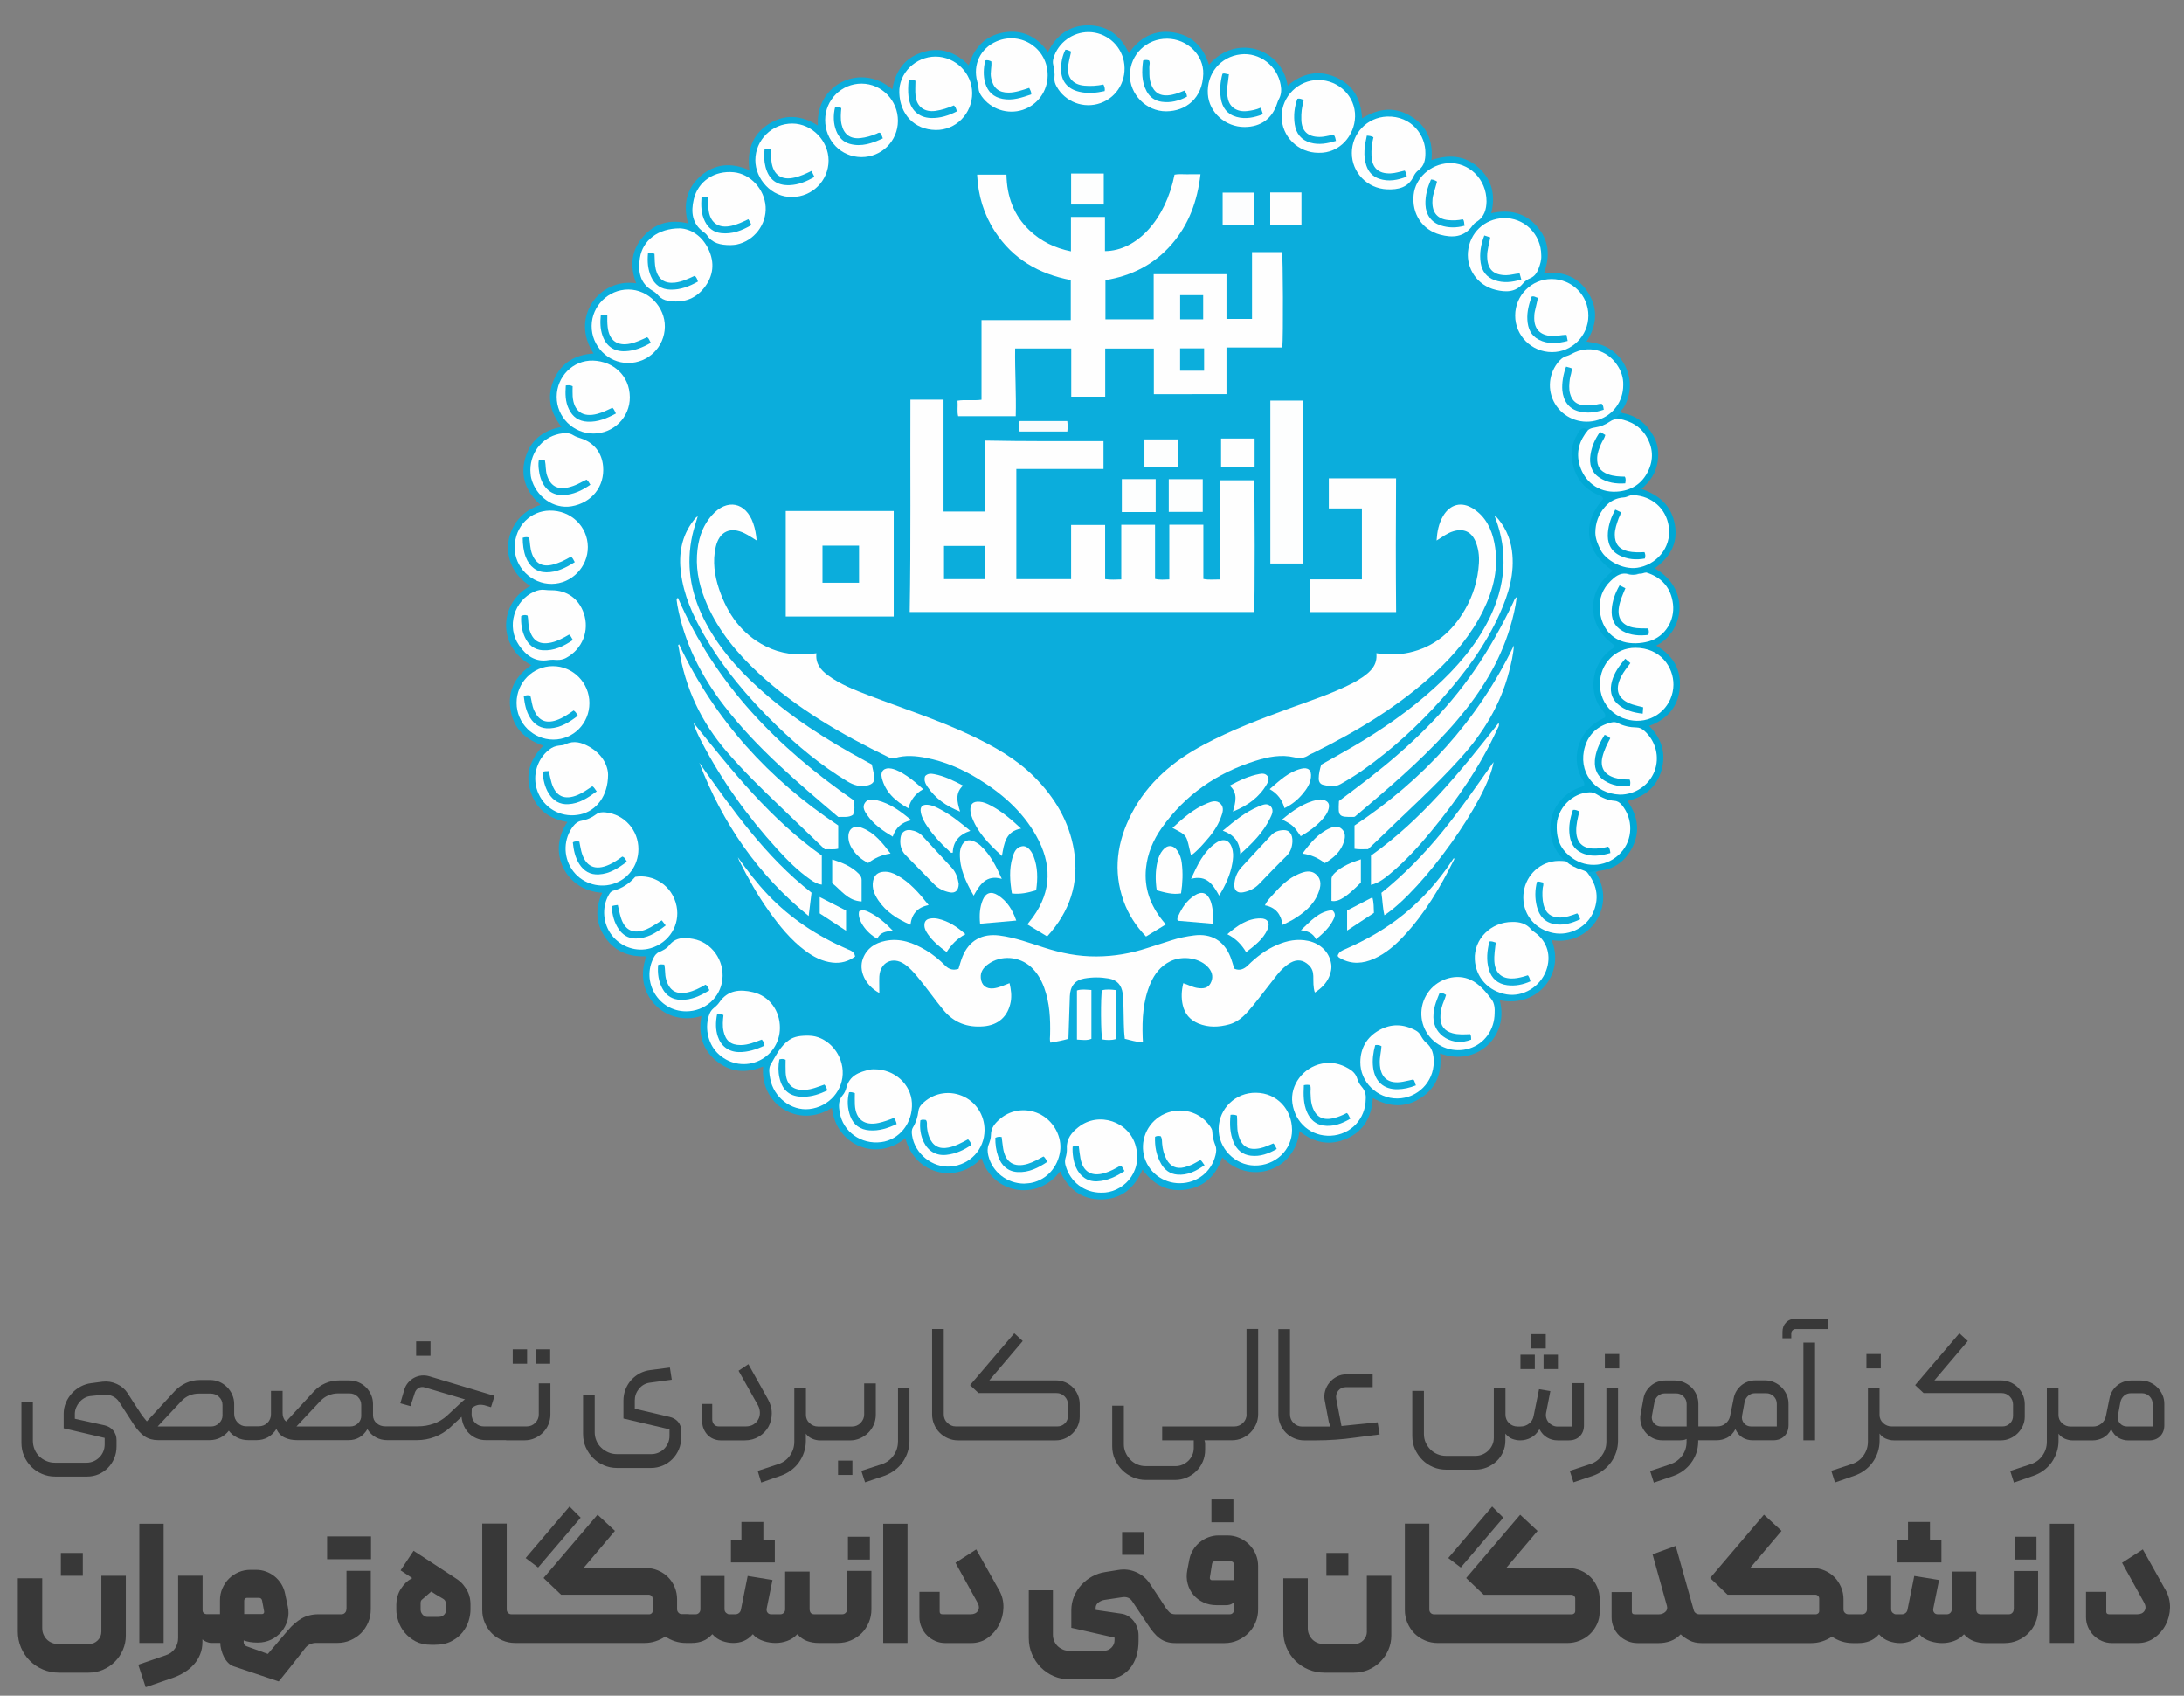 <svg xmlns="http://www.w3.org/2000/svg" xmlns:xlink="http://www.w3.org/1999/xlink" id="Layer_1" x="0px" y="0px" viewBox="0 0 512.38 397.75" style="enable-background:new 0 0 512.38 397.75;" xml:space="preserve"><rect x="0" y="0" width="512.38" height="397.75" fill="#808080" stroke="none"/><style type="text/css">	.st0{fill:#FFFFFF;}	.st1{fill:#0096F0;}	.st2{fill:#23A1F2;}	.st3{fill:#0497F0;}	.st4{fill:#0797F0;}	.st5{fill:#0396F0;}	.st6{fill:#0698F0;}	.st7{fill:#1196F0;}	.st8{fill:#0BADDC;}	.st9{fill:#01A8D5;}	.st10{fill:#FEFEFE;}	.st11{fill:#FDFEFE;}	.st12{fill:#FCFDFE;}	.st13{fill:#F9FCFD;}	.st14{fill:#0CAEDC;}	.st15{fill:#0DAEDC;}	.st16{fill:#02A8D5;}	.st17{fill:#02A8D6;}	.st18{fill:#383838;}	.st19{fill:#FFF200;}	.st20{fill:#FFFF00;}</style><g>	<path class="st8" d="M375.06,204.25c-0.24,0.11-0.48,0.22-0.72,0.33c5.1,7.96-1.47,17.44-10.33,15.92   c3.2,7.7-3.09,15.98-12.17,14.11c2.34,8.65-5.64,15.7-14.01,12.46c0.54,4.31-0.71,7.92-4.35,10.37c-3.65,2.46-7.47,2.29-11.41,0.12   c-0.26,4.33-2.07,7.71-6.07,9.49c-4.01,1.79-7.75,1.02-11.14-1.73c-1.02,9.34-11.69,12.84-18.12,6.14   c-1.37,4.12-4.02,6.85-8.34,7.55c-4.35,0.7-7.74-1.05-10.38-4.68c-1.84,4.34-4.91,6.95-9.62,7c-4.64,0.05-7.79-2.41-9.7-6.58   c-5.27,7.1-15.78,5.4-18.43-3.13c-5.39,6.04-15.51,4.27-17.88-4.66c-6.62,5.57-16.2,1.85-17.23-7.11   c-7.86,5.04-16.96-0.91-16.12-9.7c-3.96,1.66-7.7,1.41-11.03-1.34c-3.3-2.73-4.21-6.35-3.45-10.5c-8.57,2.71-16.3-5.2-12.91-14.01   c-3.98,0.2-7.32-1.04-9.63-4.36c-2.3-3.32-2.41-6.88-0.74-10.54c-8.43-0.39-13.12-9.49-8.16-16.59c-4.23-0.7-7.27-2.92-8.62-7.06   c-1.35-4.16-0.15-7.72,3-10.86c-4.24-1.37-7.07-4.04-7.75-8.5c-0.68-4.49,1.22-7.86,4.89-10.36c-8.22-4.42-7.47-14.87-0.19-18.59   c-8.11-4.85-6.5-16.29,2.36-19.01c-3.28-2.94-4.8-6.52-3.63-10.81c1.15-4.24,4.09-6.67,8.55-7.49c-2.65-3.37-3.54-7.07-1.79-11.08   c1.75-4,5.03-5.85,9.31-6.14c-5.53-8.38,1.23-17.77,10-16.46c-1.51-3.97-1.19-7.7,1.6-10.92c2.77-3.19,6.33-4.14,10.56-3.14   c-1.16-4.31-0.44-8.16,2.96-11.11c3.37-2.92,7.22-3.22,11.45-1.35c-0.6-4.54,0.59-8.3,4.44-10.79c3.86-2.49,7.78-2.12,11.61,0.3   c-0.56-9.76,10.22-14.87,17.47-8.47c0.69-4.31,2.92-7.42,7.1-8.73c4.14-1.3,7.73-0.09,10.83,3.07c1.27-4.17,3.9-6.96,8.2-7.7   c4.32-0.74,7.78,0.93,10.39,4.58c1.99-4.01,5.11-6.3,9.54-6.26c4.46,0.05,7.53,2.42,9.45,6.53c2.5-3.66,5.92-5.51,10.3-4.88   c4.39,0.63,7.18,3.35,8.48,7.62c6.19-7.35,17.04-4,18.46,4.88c3.41-2.88,7.19-3.78,11.33-1.96c4.1,1.8,5.9,5.21,6.13,9.64   c4.02-2.5,8.03-2.82,11.93-0.19c3.46,2.32,4.77,5.74,4.35,9.97c3.97-1.33,7.75-1.17,10.99,1.72c3.21,2.85,4.09,6.46,3.04,10.74   c4.1-0.89,7.78-0.21,10.63,2.99c2.85,3.2,3.29,6.9,1.75,11.02c4.49-0.42,8.11,0.96,10.43,4.77c2.29,3.76,1.97,7.56-0.46,11.33   c0.67,0.13,1.27,0.24,1.87,0.35c6.98,1.28,10.48,9.12,6.81,15.2c-0.21,0.34-0.93,0.65-0.32,1.24c-0.15,0.4-0.55,0.54-0.83,0.85   c-0.09,0.24,0.51,0.43,0.08,0.72c-2.23,0.56-4.1,2.12-6.45,2.36c-0.27,0.03-0.53,0.13-0.8,0.13c-1.11-0.23-1.78,0.24-2.3,1.23   c-2.62,4.98-0.58,11.06,4.54,13.45c0.53,0.25,1.15,0.37,1.43,1.04c0.1,0.91-0.62,1.44-1.07,2.1c-2.36,3.44-2.7,7.01-0.67,10.72   c0.7,1.27,1.82,2.16,2.85,3.13c0.36,0.34,0.81,0.61,0.97,1.13c-0.04,0.77-0.61,1.22-1.12,1.65c-4.01,3.38-4.42,10.72,0.6,14.72   c0.49,0.39,1.09,0.71,1.15,1.46c-0.14,0.7-0.76,0.99-1.23,1.4c-4.08,3.57-4.73,8.86-1.6,13.3c1.1,1.57,1.02,1.97-0.61,2.84   c-4.63,2.48-6.77,8.23-4.16,13.18c0.34,0.64,0.8,1.26,0.46,2.06c-0.34,0.49-0.91,0.58-1.41,0.78c-6.63,2.69-8.47,10.46-3.76,15.83   c0.28,0.32,0.79,0.53,0.67,1.11c-0.47,0.38-1.04,0.33-1.57,0.3c-3.35-0.19-6.97,2.23-7.76,6.07c-0.76,3.69-0.09,6.55,3.94,9.08   c3.04,1.91,6.91,1.38,9.59-1.16c2.98-2.82,3.44-6.67,1.29-10.48c-0.26-0.46-0.9-0.86-0.45-1.55   C373.27,204.11,374.14,203.64,375.06,204.25z"></path>	<path class="st9" d="M379.96,98.26c-0.22-0.13-0.44-0.25-0.68-0.39c0.31-0.52,0.7-0.91,1.33-0.98c3.33,0.56,5.72,2.51,7.3,5.36   c1.01,1.81,1.33,3.81,1,5.99c-0.41,2.68-1.76,4.67-3.79,6.44c4.13,1.47,7.02,3.9,7.81,8.37c0.81,4.55-1.26,7.7-4.71,10.26   c8.53,4.89,6.81,14.9,0.32,18.13c3.87,2.2,5.91,5.51,5.55,9.91c-0.36,4.42-2.93,7.35-7.2,8.93c2.97,2.95,4.03,6.44,2.91,10.39   c-1.13,3.96-3.96,6.22-7.99,7.19c2.56,3.69,3.1,7.54,0.84,11.47c-1.66,2.89-4.19,4.64-7.6,4.93c-0.95-0.1-1.83,0.44-2.79,0.26   c-1.95-0.22-3.77-0.71-4.93-2.49c-2.16-1.81-3.33-4.12-3.58-6.93c-0.44-5.1,2.92-9.21,7.35-10.56c0.17-0.05,0.34-0.11,0.47-0.16   c0.31-0.65-0.05-1.1-0.32-1.56c-2.14-3.6-1.65-8.17,0.92-11.31c1.22-1.49,2.75-2.44,4.36-3.23c0.22-0.65-0.09-1.08-0.42-1.44   c-3.48-3.84-3.16-11.14,2.2-14.72c0.19-0.13,0.38-0.24,0.51-0.69c-2.85-2.07-4.92-4.74-5.05-8.56c-0.13-3.79,1.65-6.59,4.6-8.97   c-2.89-2.09-5.08-4.53-5.5-8.07c-0.42-3.5,1.1-6.35,3.23-8.79c-0.09-0.58-0.43-0.68-0.72-0.79c-4.16-1.58-6.19-4.78-6.66-9.03   c-0.24-2.2,0.61-4.22,1.75-6.06c0.51-0.82,1.29-0.92,2.09-0.28c0.04,0.62-0.44,0.98-0.7,1.44c-1.71,2.99-1.82,5.99,0.05,8.94   c1.89,2.99,4.74,4.13,8.13,3.66c3.29-0.46,5.58-2.33,6.69-5.55c1.45-4.18-0.85-8.86-5.23-10.34   C380.97,98.83,380.32,98.83,379.96,98.26z"></path>	<path class="st10" d="M274.33,123.08c2.79,0,5.33,0,7.98,0c0,4.26,0,8.45,0,12.72c1.34,0.28,2.6,0.09,4,0.13   c0-7.81,0-15.51,0-23.28c2.73,0,5.32,0,7.89,0c0.2,1.19,0.22,29.59,0.02,30.9c-26.86,0-53.73,0-80.8,0   c0.29-16.61,0.1-33.18,0.17-49.81c2.63,0,5.13,0,7.77,0c0,8.75,0,17.45,0,26.24c3.29,0,6.42,0,9.71,0c0-5.46,0-10.92,0-16.64   c9.35,0.19,18.54,0.13,27.82,0.14c0,2.2,0,4.29,0,6.52c-6.78,0-13.57,0-20.45,0c0,8.67,0,17.2,0,25.84c4.22,0,8.48,0,12.85,0   c0-4.22,0-8.41,0-12.71c2.68,0,5.25,0,7.98,0c0,4.21,0,8.43,0,12.71c1.32,0.19,2.48,0.11,3.79,0.07c0-4.29,0-8.51,0-12.81   c2.68,0,5.23,0,7.92,0c0,4.2,0,8.42,0,12.69c1.16,0.28,2.18,0.15,3.35,0.12C274.33,131.61,274.33,127.38,274.33,123.08z"></path>	<path class="st10" d="M270.7,92.46c0-3.6,0-7.1,0-10.71c-3.82,0-7.54,0-11.41,0c0,3.79,0,7.51,0,11.3c-2.7,0-5.24,0-7.97,0   c0-3.74,0-7.5,0-11.31c-4.46,0-8.74,0-13.16,0c-0.08,5.31,0.28,10.55,0.14,15.88c-4.49,0-8.95,0-13.51,0   c-0.29-1.14-0.03-2.36-0.15-3.63c1.89-0.3,3.72,0.04,5.63-0.22c0-6.2,0-12.36,0-18.69c7.04,0,13.95,0,20.94,0c0-3.22,0-6.26,0-9.39   c-7.46-1.4-13.58-4.94-17.79-11.39c-2.62-4.02-3.95-8.45-4.18-13.34c2.35,0,4.57,0,6.88,0c0.09,5.07,1.68,9.52,5.38,13.05   c2.71,2.58,5.95,4.17,9.75,4.94c0-2.7,0-5.33,0-8.06c2.69,0,5.26,0,7.98,0c0,2.66,0,5.34,0,8.01c7.54-0.06,14.26-7.49,16.32-17.93   c0.95-0.21,1.96-0.07,2.95-0.09c1-0.03,2-0.01,3.14-0.01c-0.71,6.25-2.72,11.81-6.82,16.5c-4.1,4.69-9.34,7.34-15.48,8.34   c0,3.09,0,6.09,0,9.2c3.75,0,7.47,0,11.32,0c0-3.48,0-6.98,0-10.59c5.72,0,11.32,0,17.08,0c0,3.44,0,6.93,0,10.49   c2.06,0,3.96,0,5.99,0c0-5.19,0-10.38,0-15.67c2.43,0,4.73,0,7.04,0c0.23,0.97,0.31,19.89,0.07,22.37c-4.3,0-8.62,0-13.1,0   c0,3.7,0,7.28,0,10.94C282.01,92.46,276.46,92.46,270.7,92.46z"></path>	<path class="st10" d="M206.3,232.92c-3.35-1.81-4.93-5.31-3.84-8.11c0.92-2.39,2.82-3.62,5.25-4.12c3.5-0.72,6.57,0.46,9.5,2.19   c1.7,1,3.21,2.27,4.6,3.66c0.86,0.86,1.85,1.1,3.06,0.71c0.3-0.94,0.55-1.91,0.92-2.83c1.54-3.83,4.63-5.52,8.73-4.98   c3.61,0.47,6.99,1.72,10.41,2.82c4.01,1.29,8.02,2.11,12.33,2.08c4.16-0.02,8.06-0.71,11.93-1.98c1.86-0.61,3.74-1.18,5.61-1.79   c1.74-0.57,3.53-0.93,5.34-1.16c3.99-0.51,6.98,1.22,8.49,4.95c0.36,0.88,0.6,1.81,0.94,2.84c1.21,0.56,2.28,0.14,3.23-0.8   c2-1.98,4.21-3.65,6.81-4.76c2.35-1.01,4.77-1.5,7.34-0.94c2.86,0.62,4.93,2.66,5.35,5.37c0.17,1.08-0.08,2.09-0.49,3.07   c-0.6,1.41-1.75,2.66-3.34,3.67c-0.42-1.29-0.33-2.6-0.36-3.88c-0.02-1.01-0.32-1.86-1.07-2.57c-1.29-1.21-2.7-1.43-4.25-0.56   c-1.26,0.71-2.26,1.71-3.15,2.82c-1.88,2.36-3.67,4.78-5.58,7.12c-1.56,1.91-3.14,3.84-5.68,4.54c-2.44,0.67-4.86,0.77-7.25-0.22   c-1.95-0.81-3.19-2.27-3.65-4.32c-0.38-1.67-0.3-3.35,0.12-5.12c1.13,0.34,2.11,0.9,3.22,1.1c1.56,0.27,2.57-0.02,3.14-1.01   c0.71-1.24,0.58-2.53-0.39-3.68c-1.95-2.33-6.08-3.02-9.09-1.51c-2.19,1.1-3.61,2.91-4.56,5.1c-1.77,4.09-1.99,8.4-1.84,12.77   c0.01,0.32,0.04,0.64,0.05,0.95c0,0.03-0.05,0.07-0.15,0.18c-1.34-0.14-2.69-0.5-4.09-0.85c-0.3-2.35-0.22-4.67-0.3-6.99   c-0.04-1.23-0.02-2.47-0.2-3.69c-0.29-1.98-1.33-3.14-3.3-3.48c-1.91-0.33-3.83-0.33-5.73,0.01c-2.17,0.38-3.29,1.81-3.37,4.18   c-0.11,3.29-0.22,6.57-0.33,9.95c-1.38,0.43-2.8,0.65-4.21,0.92c-0.23-0.64-0.1-1.23-0.09-1.82c0.09-3.76-0.08-7.49-1.39-11.08   c-0.67-1.82-1.6-3.48-3.05-4.82c-2.78-2.58-7.12-2.88-10.1-0.69c-1.08,0.79-1.84,1.77-1.72,3.22c0.14,1.71,1.27,2.64,2.97,2.45   c1.33-0.15,2.51-0.75,3.78-1.22c0.34,1.5,0.54,2.93,0.27,4.4c-0.64,3.42-2.91,5.44-6.38,5.73c-3.82,0.31-6.96-0.85-9.45-3.88   c-2.09-2.54-3.96-5.25-6.08-7.78c-0.91-1.09-1.85-2.15-3.04-2.95c-2.74-1.85-5.66-0.44-5.87,2.87   C206.24,230.22,206.3,231.44,206.3,232.92z"></path>	<path class="st10" d="M191.54,153.23c-0.27,2.38,0.98,3.92,2.71,5.18c2.9,2.13,6.23,3.42,9.55,4.69   c7.96,3.06,16.09,5.66,23.82,9.31c5.47,2.59,10.73,5.5,15.06,9.84c4.79,4.82,8.16,10.43,9.28,17.19c1.28,7.73-1,14.41-6.29,20.21   c-1.57-0.95-3.08-1.86-4.65-2.82c0.49-0.64,0.92-1.16,1.32-1.71c4.46-6.17,4.41-12.55,0.79-19.03c-3.28-5.86-8.2-10.11-13.86-13.54   c-3.73-2.26-7.71-3.96-12.02-4.79c-2.44-0.47-4.89-0.69-7.32,0.05c-0.46,0.14-0.87,0.09-1.31-0.12   c-11.06-5.35-21.64-11.43-30.72-19.85c-4.96-4.6-9.24-9.74-12-16c-1.62-3.68-2.61-7.51-2.38-11.56c0.19-3.49,1.12-6.74,3.51-9.44   c3.52-3.97,7.95-3.09,9.69,1.94c0.44,1.26,0.67,2.54,0.79,3.99c-1.01-0.61-1.87-1.2-2.79-1.66c-3.34-1.68-5.98-0.46-6.81,3.2   c-0.76,3.35-0.29,6.64,0.78,9.84c1.96,5.84,5.3,10.59,10.94,13.44c3.54,1.78,7.3,2.23,11.19,1.72   C191.01,153.27,191.23,153.26,191.54,153.23z"></path>	<path class="st10" d="M322.9,153.22c2.65,0.39,5.19,0.4,7.7-0.15c5.96-1.32,10.15-4.97,13.13-10.15c1.91-3.34,3-6.95,3.23-10.79   c0.11-1.79-0.11-3.57-0.84-5.23c-0.99-2.24-2.82-3-5.18-2.28c-1.42,0.43-2.57,1.33-3.91,2.17c0.13-2.1,0.51-4,1.51-5.72   c1.64-2.82,4.37-3.52,7.12-1.74c2.92,1.89,4.3,4.8,4.94,8.07c1.09,5.62-0.18,10.87-2.68,15.91c-2.74,5.52-6.63,10.16-11.1,14.34   c-8.5,7.93-18.36,13.81-28.7,18.95c-0.37,0.18-0.77,0.31-1.1,0.54c-1.05,0.71-2.1,0.79-3.35,0.5c-3.12-0.73-6.19-0.11-9.17,0.83   c-9.03,2.84-16.47,7.96-21.97,15.75c-2,2.84-3.33,5.98-3.68,9.47c-0.46,4.62,1.03,8.63,3.88,12.21c0.23,0.28,0.46,0.56,0.77,0.94   c-1.55,0.95-3.06,1.87-4.64,2.83c-2.34-2.43-4.12-5.16-5.24-8.28c-2.55-7.11-1.56-13.93,1.83-20.51   c3.79-7.35,9.8-12.39,16.97-16.21c6.46-3.44,13.28-6.03,20.14-8.54c4.92-1.8,9.92-3.43,14.61-5.81c0.89-0.45,1.75-0.98,2.58-1.54   C321.64,157.45,323.21,155.91,322.9,153.22z"></path>	<path class="st10" d="M184.34,119.86c8.46,0,16.85,0,25.33,0c0,8.28,0,16.48,0,24.75c-8.44,0-16.83,0-25.33,0   C184.34,136.41,184.34,128.21,184.34,119.86z"></path>	<path class="st10" d="M327.54,143.56c-6.82,0-13.44,0-20.14,0c0-2.54,0-5.03,0-7.66c4.04,0,8.04,0,12.11,0c0-5.6,0-11.05,0-16.65   c-2.61,0-5.15,0-7.76,0c0-2.4,0-4.66,0-7.05c5.24,0,10.43,0,15.78,0C327.46,122.62,327.45,133.02,327.54,143.56z"></path>	<path class="st11" d="M298.03,93.97c2.6,0,5.09,0,7.67,0c0,12.74,0,25.41,0,38.21c-2.55,0-5.07,0-7.67,0   C298.03,119.47,298.03,106.79,298.03,93.97z"></path>	<path class="st10" d="M350.78,120.94c2.21,2.33,3.5,5.07,3.93,8.22c0.72,5.27-0.77,10.14-2.89,14.85   c-3.33,7.41-8.14,13.83-13.5,19.87c-5.57,6.27-11.72,11.92-18.59,16.76c-1.68,1.18-3.43,2.26-5.22,3.27   c-1.36,0.77-2.75,0.52-4.12,0.17c-0.67-0.17-1.01-0.73-1.01-1.46c0-1.11,0.26-2.17,0.58-3.26c2.53-1.43,5.09-2.83,7.6-4.31   c6.79-3.99,13.24-8.46,19.06-13.78c5.13-4.68,9.66-9.86,12.76-16.14c3.78-7.66,4.52-15.51,1.45-23.6   C350.78,121.36,350.63,121.2,350.78,120.94z"></path>	<path class="st10" d="M204.53,179.31c0.19,0.91,0.42,1.8,0.56,2.7c0.2,1.3-0.33,1.93-1.62,2.23c-1.72,0.39-3.19-0.07-4.67-0.96   c-6.18-3.73-11.69-8.31-16.84-13.33c-6.54-6.37-12.39-13.31-16.94-21.27c-2.55-4.47-4.61-9.13-5.27-14.29   c-0.56-4.41,0.11-8.57,2.88-12.21c0.27-0.36,0.52-0.75,1.07-1.1c-0.45,1.57-0.95,2.99-1.27,4.45c-1.51,6.78-0.46,13.24,2.58,19.43   c3.11,6.33,7.64,11.57,12.81,16.28c7.58,6.9,16.15,12.38,25.15,17.22C203.48,178.73,203.99,179.02,204.53,179.31z"></path>	<path class="st10" d="M317.86,191.56c-0.15,0.04-0.19,0.06-0.24,0.06c-3.59,0.05-3.7-0.08-3.49-3.73c2.39-1.81,4.84-3.63,7.25-5.51   c9.31-7.25,17.77-15.33,24.5-25.1c3.48-5.05,6.45-10.38,9.1-15.91c0.21-0.43,0.3-0.96,0.86-1.33c-0.3,2.5-0.88,4.84-1.57,7.14   c-2.44,8.15-6.86,15.18-12.31,21.61c-6.47,7.63-13.97,14.17-21.57,20.62C319.53,190.16,318.66,190.89,317.86,191.56z"></path>	<path class="st10" d="M159.05,140.23c8.72,20.28,23.52,35.25,41.3,47.53c0.12,1.2,0.24,2.29-0.24,3.37   c-1.06,0.72-2.27,0.41-3.45,0.5c-9.49-8.07-19.02-16.05-26.68-25.96c-5.47-7.07-9.43-14.85-11.07-23.71   c-0.07-0.4-0.12-0.81-0.17-1.22c-0.01-0.11,0.05-0.23,0.07-0.34C158.89,140.34,158.97,140.28,159.05,140.23z"></path>	<path class="st10" d="M159.31,151.13c8.37,17.77,21.12,31.68,37.34,42.48c0,1.88,0,3.65,0,5.46c-1.09,0.28-2.13,0.06-3.16,0.14   c-3.66-3.52-7.27-7.01-10.91-10.48c-4.2-4.01-8.34-8.07-12.13-12.48c-6-6.96-9.73-14.94-11.16-24.01   c-0.05-0.31-0.12-0.62-0.19-0.93C159.17,151.24,159.24,151.19,159.31,151.13z"></path>	<path class="st10" d="M320.96,199.18c-1.12-0.01-2.12,0.1-3.18-0.09c0-1.78,0-3.5,0-5.46c16.09-10.7,28.87-24.56,37.39-42.23   c-0.13,2.15-0.63,4.17-1.15,6.19c-2,7.74-6.05,14.32-11.35,20.21c-6.13,6.8-12.96,12.89-19.49,19.28   C322.46,197.79,321.72,198.46,320.96,199.18z"></path>	<path class="st10" d="M138.28,164.9c0,4.79-3.74,8.58-8.46,8.58c-4.76,0-8.62-3.85-8.63-8.62c-0.01-4.73,3.79-8.59,8.48-8.61   C134.4,156.23,138.28,160.13,138.28,164.9z"></path>	<path class="st10" d="M147.34,85.14c-4.71-0.01-8.59-3.98-8.54-8.72c0.05-4.69,3.93-8.52,8.63-8.51c4.65,0.01,8.62,4.07,8.55,8.76   C155.91,81.39,152.07,85.16,147.34,85.14z"></path>	<path class="st10" d="M193.59,28.13c0.01-4.72,3.85-8.54,8.56-8.52c4.71,0.02,8.53,3.95,8.51,8.75c-0.02,4.73-3.84,8.51-8.57,8.49   C197.33,36.83,193.57,32.97,193.59,28.13z"></path>	<path class="st10" d="M185.85,46.2c-4.84,0.14-8.64-4.24-8.64-8.63c0-4.74,3.91-8.61,8.68-8.59c4.56,0.01,8.5,4.03,8.5,8.68   C194.38,42.36,190.56,46.2,185.85,46.2z"></path>	<path class="st10" d="M219.51,13.27c4.67,0.02,8.55,3.9,8.57,8.56c0.02,4.79-3.81,8.74-8.57,8.66c-5.1-0.09-8.34-3.74-8.53-8.69   C210.8,17.13,214.84,13.25,219.51,13.27z"></path>	<path class="st10" d="M137.91,128.3c0.03,4.7-3.8,8.62-8.46,8.66c-4.7,0.04-8.75-3.87-8.7-8.58c0.05-5.2,3.92-8.54,8.16-8.62   C133.97,119.66,137.88,123.5,137.91,128.3z"></path>	<path class="st10" d="M309.34,35.84c-4.8,0-8.69-3.84-8.66-8.57c0.03-4.66,3.92-8.51,8.61-8.51c4.78,0,8.74,3.86,8.62,8.6   C317.81,31.73,314.36,35.97,309.34,35.84z"></path>	<path class="st10" d="M294.64,256.32c4.91,0.03,8.44,3.85,8.48,8.7c0.04,4.72-3.98,8.46-8.82,8.36c-4.64-0.09-8.51-4.11-8.4-8.73   C286.02,259.95,289.9,256.25,294.64,256.32z"></path>	<path class="st10" d="M355.47,74c0.01-4.72,3.83-8.55,8.53-8.55c4.81,0,8.65,3.83,8.64,8.59c-0.01,4.72-3.83,8.55-8.53,8.55   C359.33,82.6,355.46,78.74,355.47,74z"></path>	<path class="st10" d="M273.84,9.07c4.67,0.04,8.58,3.81,8.45,8.27c-0.17,5.7-4.05,8.75-8.7,8.77c-4.68,0.02-8.6-4.01-8.51-8.59   C265.17,12.73,269.01,9.03,273.84,9.07z"></path>	<path class="st10" d="M292.02,29.79c-4.51,0.03-8.36-3.4-8.65-7.69c-0.32-4.83,2.94-8.8,7.68-9.35c4.44-0.52,8.62,2.68,9.4,7.15   c0.21,1.17,0.17,2.26-0.4,3.32c-0.17,0.32-0.31,0.66-0.42,1.01C298.47,27.82,295.83,29.76,292.02,29.79z"></path>	<path class="st10" d="M182.97,241.11c-0.01,3.5-2.1,6.58-5.35,7.88c-3.21,1.28-6.82,0.5-9.33-2.02c-2.31-2.33-3.06-6.26-1.78-9.28   c0.2-0.47,0.49-0.85,0.89-1.19c0.49-0.41,0.99-0.84,1.34-1.36c1.99-2.95,4.9-3.14,7.91-2.42   C180.52,233.64,182.99,237.08,182.97,241.11z"></path>	<path class="st10" d="M276.82,277.54c-4.07,0.03-7.58-2.71-8.47-6.62c-0.9-3.95,1.17-8.03,4.92-9.68c3.77-1.66,8.14-0.51,10.5,2.78   c0.32,0.45,0.65,0.9,0.65,1.48c0.01,1.11,0.32,2.16,0.72,3.18c0.3,0.76,0.21,1.53,0.02,2.28   C284.22,274.86,280.86,277.51,276.82,277.54z"></path>	<path class="st10" d="M245.79,17.69c-0.02,3.69-2.38,6.94-5.86,8.08c-3.53,1.15-7.43-0.13-9.6-3.15c-0.43-0.6-0.75-1.23-0.77-2.01   c-0.01-0.49-0.16-0.99-0.29-1.47c-1.1-3.99,0.76-7.85,4.57-9.46C239.6,7.25,245.82,11.41,245.79,17.69z"></path>	<path class="st10" d="M159.52,53.56c2.52,0.11,5.15,1.7,6.66,4.84c1.54,3.19,1.21,6.33-0.99,9.12c-2.18,2.76-5.14,3.63-8.56,3.01   c-0.81-0.15-1.54-0.5-2.12-1.15c-0.39-0.44-0.84-0.86-1.35-1.15c-3.1-1.76-3.51-4.66-3.04-7.71   C150.76,56.39,154.37,53.54,159.52,53.56z"></path>	<path class="st10" d="M354.83,216.25c1.59-0.03,3.19,0.31,4.39,1.74c0.23,0.28,0.54,0.49,0.84,0.7c2.96,2.11,3.97,5.54,2.66,9.02   c-1.43,3.78-5.42,6.17-9.24,5.54c-4.28-0.71-7.28-4-7.48-8.2C345.76,220.28,349.75,216.24,354.83,216.25z"></path>	<path class="st10" d="M139.23,101.69c-4.76,0-8.64-3.88-8.63-8.62c0.01-4.72,3.82-8.64,8.54-8.49c4.65,0.14,8.59,3.47,8.62,8.59   C147.8,97.87,143.95,101.69,139.23,101.69z"></path>	<path class="st10" d="M380.82,90.33c0.01,3.77-2.35,7.04-5.91,8.17c-3.6,1.14-7.54-0.16-9.72-3.22c-2.16-3.04-2.09-7.08,0.17-10.09   c0.59-0.78,1.26-1.42,2.24-1.7c0.43-0.12,0.84-0.34,1.24-0.55c3.79-2.02,8.1-0.95,10.52,2.63C380.34,87,380.88,88.58,380.82,90.33z   "></path>	<path class="st10" d="M142.66,181.72c-0.02,4.99-2.74,8.46-6.49,9.3c-4.03,0.9-8.04-1.03-9.78-4.74   c-1.72-3.65-0.68-8.02,2.48-10.47c0.67-0.52,1.4-0.83,2.24-0.92c0.54-0.06,1.12-0.1,1.6-0.33c1.96-0.96,3.77-0.38,5.47,0.56   C141.13,176.77,142.61,179.35,142.66,181.72z"></path>	<path class="st10" d="M124.43,110.24c0.02-4.49,3.21-8.08,7.56-8.6c0.87-0.1,1.7-0.06,2.5,0.44c0.53,0.33,1.16,0.54,1.76,0.73   c3.06,0.98,4.96,3.34,5.24,6.57c0.41,4.73-2.66,8.59-7.46,9.38c-4.12,0.68-8.31-2.27-9.4-6.6   C124.46,111.49,124.46,110.81,124.43,110.24z"></path>	<path class="st10" d="M379.96,98.26c2.58,0.54,4.8,1.67,6.22,3.99c1.66,2.71,1.83,5.56,0.42,8.38c-1.48,2.96-4.02,4.49-7.31,4.69   c-4.36,0.27-7.58-2.43-8.68-6.15c-0.94-3.17-0.07-5.87,1.97-8.31c0.48-0.38,1.05-0.5,1.63-0.59c1.22-0.19,2.37-0.62,3.37-1.32   C378.32,98.43,379.08,98.18,379.96,98.26z"></path>	<path class="st10" d="M336.36,249.09c0,4.71-3.79,8.52-8.51,8.57c-4.72,0.05-8.77-3.87-8.71-8.55c0.04-3.26,1.5-5.81,4.35-7.43   c2.84-1.62,5.74-1.53,8.61,0.01c0.5,0.27,0.89,0.63,1.17,1.12c0.36,0.64,0.74,1.29,1.3,1.75   C336.04,245.75,336.38,247.34,336.36,249.09z"></path>	<path class="st10" d="M320.41,257.75c-0.02,4.7-3.5,8.4-8.19,8.64c-4.53,0.23-8.37-2.93-9.02-7.63c-0.59-4.24,2.54-8.4,6.93-9.28   c2.28-0.46,4.34,0.03,6.29,1.18c0.93,0.54,1.67,1.25,1.99,2.33c0.21,0.7,0.57,1.36,1.05,1.91   C320.23,255.77,320.49,256.78,320.41,257.75z"></path>	<path class="st10" d="M171.34,57.49c-2.35-0.01-4.2-0.44-5.44-2.28c-0.2-0.29-0.49-0.54-0.79-0.75c-2.77-1.96-3.04-4.75-2.35-7.69   c1-4.28,4.88-6.82,9.4-6.37c3.9,0.39,7.19,3.95,7.46,8.07c0.27,4.15-2.69,8.03-6.8,8.88C172.23,57.47,171.63,57.46,171.34,57.49z"></path>	<path class="st10" d="M189.78,242.93c3.93,0.03,7.67,3.66,7.92,8.22c0.25,4.53-3.18,8.47-7.82,8.99c-4.26,0.47-8.38-2.75-9.18-7.1   c-0.21-1.15-0.44-2.44,0.11-3.36c1.23-2.06,2.27-4.35,4.35-5.76C186.34,243.12,187.78,242.89,189.78,242.93z"></path>	<path class="st10" d="M361.59,59.9c0.07,1.02-0.24,2.11-0.66,3.18c-0.38,0.96-0.92,1.76-1.93,2.18c-0.63,0.26-1.23,0.66-1.66,1.19   c-1.74,2.15-4.07,2.11-6.38,1.56c-4.51-1.08-6.89-5.08-6.57-8.9c0.39-4.51,3.89-7.78,8.3-7.95   C357.53,50.97,361.59,54.9,361.59,59.9z"></path>	<path class="st10" d="M240.25,277.63c-4.02-0.04-7.44-2.7-8.39-6.59c-0.2-0.84-0.25-1.69,0.08-2.55c0.28-0.71,0.54-1.49,0.54-2.25   c0-1.77,1.04-2.87,2.24-3.88c2.68-2.25,6.51-2.56,9.6-0.84c3.01,1.68,4.85,5.23,4.39,8.49c-0.52,3.71-3.07,6.61-6.57,7.4   C241.54,277.56,240.89,277.57,240.25,277.63z"></path>	<path class="st10" d="M258.37,279.75c-3.94,0.02-7.23-2.45-8.34-6.24c-0.19-0.63-0.25-1.26-0.06-1.88   c0.24-0.75,0.36-1.54,0.32-2.29c-0.11-2.24,1.13-3.71,2.7-4.95c4.74-3.77,11.97-1.36,13.48,4.51   C268.12,275.27,263.18,279.88,258.37,279.75z"></path>	<path class="st10" d="M129.85,154.75c-0.43,0.02-0.76,0-1.07,0.06c-3.2,0.6-5.36-1.06-7.02-3.46c-3-4.35-1.17-10.52,3.63-12.59   c0.77-0.33,1.55-0.51,2.4-0.4c0.54,0.07,1.09,0.09,1.64,0.09c3.58,0,6.34,1.97,7.52,5.37c1.42,4.11-0.33,8.46-4.16,10.51   C131.79,154.86,130.79,154.85,129.85,154.75z"></path>	<path class="st10" d="M334.41,35.98c-0.01,1.5-0.26,2.9-1.58,3.89c-0.51,0.38-0.92,0.91-1.19,1.49c-1.25,2.69-3.7,3.15-6.2,3.05   c-4.72-0.19-8.29-3.99-8.29-8.52c0-4.56,3.54-8.38,8.27-8.55C331.19,27.15,334.5,31.76,334.41,35.98z"></path>	<path class="st10" d="M348.75,47.25c-0.04,1.71-0.42,3.63-2.4,4.82c-0.34,0.21-0.65,0.52-0.89,0.85c-1.96,2.76-4.71,2.89-7.58,2.12   c-4.25-1.13-6.7-4.93-6.23-9.36c0.41-3.93,3.93-7.14,8.09-7.4C344.57,37.97,348.76,41.97,348.75,47.25z"></path>	<path class="st10" d="M350.65,237.65c-0.02,3.9-2.4,7.16-5.87,8.26c-3.67,1.16-7.65-0.19-9.81-3.31c-2.14-3.1-2-7.23,0.35-10.2   c2.25-2.85,6.39-4.13,9.73-2.56c2.01,0.95,3.53,2.78,4.88,4.57C350.63,235.33,350.72,236.63,350.65,237.65z"></path>	<path class="st10" d="M205.1,250.81c4.77-0.02,8.61,3.51,8.84,7.89c0.24,4.65-2.9,8.65-7.21,9.19c-4.73,0.59-8.97-2.42-9.74-6.99   c-0.23-1.38-0.35-2.8,0.72-4.02c0.41-0.46,0.69-1.1,0.84-1.7c0.73-2.93,3.05-3.74,5.57-4.3   C204.53,250.79,204.95,250.82,205.1,250.81z"></path>	<path class="st10" d="M230.98,265.07c-0.01,4.52-3.41,8.16-7.96,8.54c-4.26,0.35-8.42-3-9.04-7.29c-0.09-0.62-0.16-1.26,0.2-1.86   c0.72-1.18,1.12-2.49,1.29-3.86c0.08-0.68,0.38-1.18,0.85-1.65c2.46-2.49,6.08-3.25,9.33-1.93   C228.9,258.34,230.99,261.5,230.98,265.07z"></path>	<path class="st10" d="M149.78,199.21c-0.02,3.83-2.44,7.09-6.09,8.16c-3.54,1.04-7.44-0.36-9.5-3.42   c-2.13-3.16-1.98-7.29,0.33-10.21c0.5-0.63,1.06-1.07,1.89-1.22c1.22-0.22,2.38-0.7,3.36-1.45c0.73-0.56,1.49-0.61,2.32-0.52   C146.5,191.02,149.81,194.75,149.78,199.21z"></path>	<path class="st10" d="M367.34,202.02c1.08,0.93,2.31,1.58,3.68,1.97c0.43,0.12,0.83,0.34,1.24,0.52c2.26,2.76,2.99,5.81,1.65,9.19   c-1.47,3.71-5.54,5.89-9.44,5.15c-4.16-0.79-7.02-4.09-7.09-8.19c-0.08-4.13,2.7-7.71,6.68-8.56   C365.14,201.87,366.24,201.9,367.34,202.02z"></path>	<path class="st10" d="M160.93,237.22c-6.46-0.03-10.58-6.94-7.55-12.64c0.31-0.58,0.69-1.05,1.33-1.31   c0.85-0.35,1.71-0.79,2.27-1.51c1.51-1.95,3.56-1.9,5.61-1.53c4.37,0.78,7.37,5.01,6.89,9.49   C169.01,234.02,165.34,237.24,160.93,237.22z"></path>	<path class="st10" d="M255.41,7.52c4.02,0.03,7.5,2.94,8.26,6.88c0.81,4.24-1.48,8.34-5.45,9.77c-3.95,1.42-8.35-0.25-10.35-3.91   c-0.34-0.62-0.56-1.24-0.49-1.95c0.11-1.06-0.04-2.11-0.29-3.12c-0.14-0.57-0.07-1.08,0.08-1.61   C248.23,10.02,251.67,7.49,255.41,7.52z"></path>	<path class="st10" d="M149.03,205.67c4.17-0.69,8.71,1.94,9.7,6.88c0.88,4.39-1.76,8.6-6.09,9.86c-3.28,0.95-6.9-0.24-9.07-3   c-2.1-2.67-2.43-6.5-0.81-9.4c0.27-0.48,0.52-0.94,1.14-1.1C145.96,208.39,147.64,207.24,149.03,205.67z"></path>	<path class="st10" d="M351.6,169.56c0.2,0.69-0.14,1.06-0.32,1.45c-4.01,8.73-9.42,16.57-15.5,23.96   c-2.94,3.57-6.04,6.97-9.61,9.94c-1.33,1.1-2.67,2.19-4.53,2.65c0-2.32,0-4.53,0-6.87C333.5,192.28,342.59,181.03,351.6,169.56z"></path>	<path class="st10" d="M192.8,200.68c0,2.31,0,4.53,0,6.81c-1.06-0.11-1.87-0.62-2.65-1.16c-2.9-2.02-5.39-4.51-7.76-7.11   c-7.01-7.69-13.05-16.08-17.85-25.33c-0.73-1.4-1.43-2.81-1.85-4.36c4.56,5.65,9.06,11.32,13.97,16.65   C181.59,191.52,186.88,196.48,192.8,200.68z"></path>	<path class="st10" d="M324.09,209.42c5.34-4.3,10.05-9.12,14.33-14.38c4.24-5.21,8.04-10.75,11.98-16.3   c-1.36,8.67-16.47,29.89-25.61,35.94C324.38,212.96,324.36,211.25,324.09,209.42z"></path>	<path class="st10" d="M190.39,209.39c-0.22,1.79-0.43,3.49-0.67,5.47c-11.98-9.71-20.22-21.8-25.65-35.92   C171.87,189.93,179.59,200.97,190.39,209.39z"></path>	<path class="st10" d="M313.82,224.21c0.26-0.98,1.06-1.26,1.8-1.59c4.92-2.15,9.54-4.76,13.72-8.17   c4.32-3.53,7.99-7.62,11.09-12.24c0.2-0.3,0.41-0.6,0.61-0.9c0.21,0.04,0.17,0.18,0.12,0.27c-3.25,6.52-6.91,12.77-11.95,18.11   c-1.98,2.1-4.16,3.98-6.84,5.18c-2.59,1.16-5.18,1.37-7.77-0.01C314.34,224.72,314.03,224.6,313.82,224.21z"></path>	<path class="st10" d="M173.11,201.09c2.21,3.12,4.5,6.11,7.12,8.86c5.28,5.52,11.53,9.62,18.51,12.65   c0.77,0.33,1.67,0.56,1.88,1.75c-1.59,1.17-3.36,1.65-5.33,1.43c-2.38-0.27-4.43-1.34-6.32-2.74c-3.45-2.57-6.11-5.86-8.58-9.33   c-2.65-3.72-4.88-7.69-6.93-11.77C173.32,201.66,173.22,201.37,173.11,201.09z"></path>	<path class="st10" d="M224.92,207.32c-0.02,1.57-0.83,2.26-2.16,1.98c-1.36-0.28-2.59-0.85-3.58-1.87   c-2.24-2.29-4.48-4.57-6.72-6.85c-1.16-1.18-1.4-2.64-1.17-4.18c0.18-1.24,1.18-1.89,2.41-1.68c1.04,0.18,1.98,0.56,2.74,1.4   c2.27,2.51,4.6,4.95,6.88,7.45C224.34,204.7,224.74,206.09,224.92,207.32z"></path>	<path class="st10" d="M303.21,197.41c-0.07,1.31-0.44,2.45-1.44,3.42c-2.19,2.13-4.29,4.36-6.42,6.55   c-1.02,1.05-2.29,1.65-3.7,1.92c-1.33,0.26-2.14-0.43-2.07-1.79c0.07-1.55,0.63-2.94,1.68-4.09c2.31-2.52,4.66-5.01,6.99-7.52   c0.8-0.86,1.86-1.17,2.96-1.19C302.56,194.69,303.27,195.73,303.21,197.41z"></path>	<path class="st10" d="M300.91,216.94c-0.38-2.52-1.64-4.11-4.15-4.59c0.53-1.13,1.32-1.89,2.03-2.68c1.68-1.88,3.47-3.64,5.83-4.65   c1.42-0.61,2.95-1.06,4.23,0.16c1.32,1.25,1.01,2.84,0.41,4.34c-1.14,2.86-3.41,4.67-5.95,6.2   C302.62,216.13,301.86,216.46,300.91,216.94z"></path>	<path class="st10" d="M217.86,212.3c-2.62,0.51-3.95,2.08-4.27,4.61c-3.09-1.34-5.71-3.02-7.53-5.73c-0.9-1.35-1.55-2.81-1.23-4.5   c0.26-1.42,1.12-2.13,2.54-2.21c1.14-0.06,2.17,0.31,3.13,0.85C213.47,206.97,215.63,209.47,217.86,212.3z"></path>	<path class="st10" d="M279.42,200.66c-1.19-4.96-0.67-4.55-4.35-6.46c2.46-2.29,4.95-4.48,8.08-5.76c1.05-0.43,2.25-0.89,3.2,0.09   c0.92,0.96,0.47,2.14,0.07,3.22c-0.81,2.22-2.21,4.07-3.77,5.8C281.69,198.63,280.73,199.71,279.42,200.66z"></path>	<path class="st10" d="M239.56,194.35c-3.62,0.64-4,3.46-4.5,6.43c-3.11-2.87-5.93-5.67-7.22-9.62c-0.11-0.34-0.17-0.71-0.18-1.07   c-0.06-1.52,0.63-2.16,2.17-2.04c0.93,0.07,1.77,0.45,2.57,0.87C235.01,190.28,237.21,192.18,239.56,194.35z"></path>	<path class="st10" d="M286.02,210.07c-1.46-2.6-2.92-4.91-6.59-3.93c1.5-3.27,2.89-6.33,5.75-8.36c2.01-1.42,3.57-0.65,4.02,1.8   c0.18,0.98,0.07,1.92-0.08,2.86C288.66,205.13,287.55,207.56,286.02,210.07z"></path>	<path class="st10" d="M235.03,206.14c-3.65-1.04-5.15,1.33-6.6,3.94c-1.81-3.16-3.28-6.21-3.24-9.77c0.01-0.56,0.09-1.09,0.28-1.61   c0.58-1.52,1.7-1.99,3.17-1.28c0.53,0.25,1.05,0.59,1.47,0.99C232.36,200.51,233.7,203.18,235.03,206.14z"></path>	<path class="st11" d="M274.2,120.06c0-2.59,0-5.08,0-7.67c2.65,0,5.26,0,7.97,0c0,2.5,0,5.03,0,7.67   C279.58,120.06,276.97,120.06,274.2,120.06z"></path>	<path class="st11" d="M271.13,120.1c-2.69,0-5.26,0-7.94,0c0-2.58,0-5.1,0-7.72c2.61,0,5.22,0,7.94,0   C271.13,114.89,271.13,117.42,271.13,120.1z"></path>	<path class="st10" d="M290.96,200.34c-0.07-2.93-1.54-4.58-4.09-5.49c2.71-2.26,5.27-4.38,8.37-5.67c0.94-0.39,2.08-0.96,2.92,0.01   c0.76,0.88,0.21,1.93-0.23,2.82C296.34,195.22,293.91,197.73,290.96,200.34z"></path>	<path class="st10" d="M227.64,194.88c-2.69,0.9-4.04,2.58-4.12,5.12c-0.55,0.12-0.73-0.28-0.98-0.51   c-1.88-1.68-3.56-3.54-4.98-5.62c-0.7-1.02-1.31-2.09-1.53-3.33c-0.24-1.29,0.35-1.9,1.66-1.77c1.17,0.12,2.17,0.67,3.17,1.21   C223.24,191.26,225.32,192.97,227.64,194.88z"></path>	<path class="st10" d="M243.09,208.81c-1.89,0.58-3.72,1-5.69,0.75c-0.47-2.89-0.69-5.68,0.14-8.45c0.36-1.19,0.83-2.38,2.27-2.62   c1.01-0.17,2.05,0.77,2.67,2.36C243.49,203.43,243.48,206.08,243.09,208.81z"></path>	<path class="st10" d="M271.38,208.83c-0.35-2.4-0.34-4.62,0.19-6.82c0.23-0.94,0.59-1.82,1.21-2.58c1.1-1.36,2.51-1.28,3.48,0.18   c0.57,0.85,0.87,1.82,0.99,2.81c0.29,2.31,0.22,4.63-0.17,7.13C275.11,209.89,273.27,209.34,271.38,208.83z"></path>	<path class="st12" d="M294.2,45.19c0,2.54,0,5.02,0,7.57c-2.48,0-4.87,0-7.36,0c0-2.52,0-5,0-7.57   C289.27,45.19,291.66,45.19,294.2,45.19z"></path>	<path class="st11" d="M258.95,47.97c-2.6,0-5.09,0-7.66,0c0-2.43,0-4.79,0-7.26c2.53,0,5.05,0,7.66,0   C258.95,43.1,258.95,45.46,258.95,47.97z"></path>	<path class="st10" d="M305.33,45.14c0,2.54,0,5.03,0,7.62c-2.43,0-4.82,0-7.33,0c0-2.48,0-5,0-7.62   C300.41,45.14,302.83,45.14,305.33,45.14z"></path>	<path class="st10" d="M286.47,102.86c2.65,0,5.22,0,7.87,0c0,2.23,0,4.4,0,6.63c-2.62,0-5.2,0-7.87,0   C286.47,107.33,286.47,105.17,286.47,102.86z"></path>	<path class="st11" d="M276.44,103.07c0,2.19,0,4.28,0,6.43c-2.65,0-5.24,0-7.95,0c0-2.11,0-4.22,0-6.43   C271.1,103.07,273.73,103.07,276.44,103.07z"></path>	<path class="st10" d="M305.16,196.14c-1.76-2.52-1.76-2.52-4.34-3.93c2.51-2.09,5.06-3.95,8.3-4.62c0.5-0.1,0.99-0.1,1.49,0.06   c1.01,0.34,1.36,0.95,1.11,2c-0.28,1.16-1,2.04-1.79,2.87C308.53,193.99,306.91,195.15,305.16,196.14z"></path>	<path class="st10" d="M209.43,196.24c-2.34-1.4-4.47-2.87-5.98-5.06c-0.6-0.87-1.23-1.87-0.52-2.89c0.7-1,1.82-0.82,2.88-0.56   c3.06,0.74,5.47,2.57,8.02,4.66C211.51,192.85,210.15,194.15,209.43,196.24z"></path>	<path class="st10" d="M216.58,185.11c-1.86,1.05-2.91,2.5-3.49,4.48c-3.04-1.69-5.38-3.78-6.21-7.14c-0.4-1.62,0.63-2.51,2.28-2.17   c1.32,0.28,2.44,0.97,3.55,1.7C214.04,182.86,215.23,183.9,216.58,185.11z"></path>	<path class="st10" d="M301.34,189.56c-0.55-2-1.63-3.42-3.47-4.46c2.33-2.01,4.44-4.07,7.43-4.8c1.62-0.4,2.45,0.37,2.25,2.04   c-0.17,1.51-0.97,2.72-1.92,3.85C304.49,187.55,303.16,188.69,301.34,189.56z"></path>	<path class="st10" d="M208.93,200.21c-2.1,0.29-3.76,1.09-5.24,2.21c-1.62-0.79-2.85-1.9-3.78-3.35c-0.42-0.66-0.72-1.36-0.83-2.14   c-0.33-2.42,1.12-3.61,3.37-2.66C205.23,195.42,207.02,197.69,208.93,200.21z"></path>	<path class="st10" d="M310.82,202.45c-1.56-1.2-3.19-1.95-5.26-2.23c1.89-2.54,3.72-4.8,6.54-6c0.91-0.38,1.89-0.53,2.7,0.23   c0.83,0.77,0.83,1.8,0.55,2.8C314.67,199.65,312.99,201.18,310.82,202.45z"></path>	<path class="st10" d="M195.24,207.15c0-1.94,0-3.66,0-5.54c2.42,0.73,4.6,1.64,6.32,3.43c0.34,0.36,0.59,0.81,0.58,1.35   c0,1.63,0,3.27,0,5.05C198.89,211.3,197.33,208.77,195.24,207.15z"></path>	<path class="st10" d="M312.37,211.31c0-1.74-0.01-3.42,0.01-5.1c0.01-0.64,0.4-1.11,0.84-1.51c1.71-1.58,3.8-2.41,6.05-3.14   c0,1.92,0,3.7,0,5.44C316.44,209.84,314.26,211.71,312.37,211.31z"></path>	<path class="st11" d="M284.54,216.67c-2.79-0.24-5.51-0.47-8.21-0.7c-0.25-0.41-0.06-0.74,0.08-1.07c0.86-1.96,2.02-3.7,3.85-4.87   c1.68-1.08,2.92-0.66,3.7,1.19C284.48,212.46,284.76,214.81,284.54,216.67z"></path>	<path class="st11" d="M225.25,190.37c-3.29-1.29-5.79-3.09-7.62-5.77c-0.52-0.76-0.94-1.57-0.59-2.56   c0.61-0.65,1.37-0.62,2.15-0.46c2.35,0.45,4.45,1.5,6.74,2.68C224.05,186.03,224.52,188.06,225.25,190.37z"></path>	<path class="st10" d="M229.93,216.67c-0.2-2.01-0.09-3.85,0.64-5.6c0.71-1.69,1.96-2.08,3.52-1.1c2.17,1.37,3.45,3.42,4.33,5.96   C235.53,216.18,232.77,216.42,229.93,216.67z"></path>	<path class="st10" d="M289.25,190.37c0.65-2.28,1.21-4.34-0.75-6.1c2.31-1.23,4.52-2.28,6.95-2.73c0.67-0.13,1.39-0.16,1.89,0.46   c0.53,0.66,0.2,1.34-0.13,1.92C295.45,186.99,292.76,188.94,289.25,190.37z"></path>	<path class="st10" d="M226.49,219.13c-1.99,1.04-3.3,2.47-4.41,4.18c-1.72-1.26-3.26-2.54-4.41-4.21c-0.41-0.6-0.78-1.23-0.8-2   c-0.03-0.92,0.4-1.47,1.29-1.63c0.64-0.12,1.28-0.11,1.91,0.04C222.48,216.06,224.49,217.33,226.49,219.13z"></path>	<path class="st10" d="M292.35,223.34c-1.11-1.85-2.44-3.2-4.41-4.21c2.36-2.02,4.69-3.71,7.8-3.71c1.65,0,2.3,1.06,1.62,2.59   C296.35,220.3,294.4,221.75,292.35,223.34z"></path>	<path class="st10" d="M261.83,243.71c-1.13,0.33-2.19,0.27-3.23,0.09c-0.35-1.08-0.4-10.06-0.07-11.52c1.04-0.28,2.1-0.19,3.3-0.04   C261.83,236.05,261.83,239.8,261.83,243.71z"></path>	<path class="st10" d="M256.05,243.66c-1.13,0.46-2.19,0.23-3.39,0.18c0-3.9,0-7.68,0-11.52c1.12-0.36,2.18-0.17,3.39-0.11   C256.05,236.04,256.05,239.79,256.05,243.66z"></path>	<path class="st13" d="M250.39,98.76c0.11,0.86,0.11,1.62,0.01,2.46c-3.72,0-7.4,0-11.19,0c-0.17-0.8-0.14-1.59,0-2.46   C242.94,98.76,246.66,98.76,250.39,98.76z"></path>	<path class="st11" d="M192.31,214.25c0-1.28,0-2.44,0-3.84c2.17,1.11,4.17,2.13,6.18,3.16c0,1.54,0,3.01,0,4.74   C196.33,216.89,194.33,215.58,192.31,214.25z"></path>	<path class="st11" d="M209.49,218.33c-1.72,0.11-3.04,0.42-3.67,1.85c-2.7-1.41-4.8-4.6-4.25-6.43c0.9-0.49,1.74-0.1,2.54,0.32   C206.07,215.08,207.72,216.48,209.49,218.33z"></path>	<path class="st11" d="M312.55,213.49c0.95,0.82,0.59,1.55,0.25,2.24c-0.9,1.85-2.37,3.19-4.04,4.59c-0.75-1.46-2.01-1.97-3.56-2.12   C307.42,216.13,309.37,213.76,312.55,213.49z"></path>	<path class="st11" d="M316.04,218.27c0-1.66,0-3.1,0-4.71c1.88-0.98,3.85-2,5.93-3.08c0.35,1.24,0.31,2.4,0.36,3.65   C320.28,215.48,318.24,216.83,316.04,218.27z"></path>	<path class="st10" d="M383.21,116.14c4.29,0.2,7.67,3.09,8.29,7.35c0.75,5.21-3.2,9.08-7.39,9.69c-3.51,0.51-7.37-1.83-8.55-4.1   c-0.69-1.33-1.28-2.75-1.28-4.15c0.01-2.22,0.73-4.32,2.28-6.07c1.2-1.36,2.64-2.07,4.44-2.19   C381.79,116.62,382.49,116.01,383.21,116.14z"></path>	<path class="st10" d="M375.36,160.37c0.02-4.66,3.6-8.42,8.29-8.42c5.91-0.01,8.99,4.53,8.95,8.68c-0.05,4.68-3.88,8.53-8.61,8.44   C379.34,168.99,375.3,165.53,375.36,160.37z"></path>	<path class="st10" d="M380.04,186.39c-6.07-0.24-9.96-5.49-8.19-11.28c0.93-3.05,3.11-4.93,6.23-5.66   c0.48-0.11,0.98-0.11,1.47,0.14c1.36,0.71,2.84,1.02,4.36,1.04c0.75,0.01,1.31,0.3,1.84,0.77c2.71,2.4,3.67,6.15,2.41,9.49   C386.9,184.18,383.62,186.4,380.04,186.39z"></path>	<path class="st10" d="M365.22,194.22c-0.17-4.59,3.73-8.29,7.71-8.38c0.61-0.01,1.13,0.12,1.66,0.47c1.27,0.83,2.66,1.41,4.2,1.53   c0.74,0.06,1.25,0.43,1.71,0.99c2.71,3.29,2.62,8.08-0.23,11.17c-3.02,3.28-7.86,3.79-11.44,1.24   C366.72,199.72,365.28,197.78,365.22,194.22z"></path>	<path class="st10" d="M384.67,134.55c0.52,0.1,0.97-0.24,1.56-0.26c3.64,1.11,5.84,3.64,6.27,7.45c0.42,3.71-1.74,7.58-5.7,8.7   c-1.86,0.52-4.11,0.63-5.93,0.09c-3.32-0.99-5.22-3.83-5.54-7.35c-0.25-2.73,0.62-5.07,2.57-6.95c0.97-0.94,2.08-1.85,3.63-1.67   C382.58,134.74,383.62,134.75,384.67,134.55z"></path>	<path class="st8" d="M384.67,134.55c-1.05,0.36-2.1,0.35-3.14,0.01C382.58,134.56,383.62,134.56,384.67,134.55z"></path>	<path class="st8" d="M231.04,128.06c0.2,0.59,0.11,1.14,0.11,1.68c0.01,2,0.01,4.01,0.01,6.1c-3.28,0-6.44,0-9.69,0   c0-2.58,0-5.12,0-7.78C224.61,128.06,227.78,128.06,231.04,128.06z"></path>	<path class="st14" d="M276.86,81.71c1.94,0,3.75,0,5.63,0c0,1.77,0,3.47,0,5.25c-1.87,0-3.71,0-5.63,0   C276.86,85.22,276.86,83.51,276.86,81.71z"></path>	<path class="st14" d="M276.87,69.23c1.86,0,3.58,0,5.4,0c0,1.89,0,3.73,0,5.67c-1.75,0-3.54,0-5.4,0   C276.87,73.02,276.87,71.18,276.87,69.23z"></path>	<path class="st8" d="M192.96,136.69c0-2.94,0-5.79,0-8.71c2.89,0,5.69,0,8.58,0c0,2.91,0,5.76,0,8.71   C198.72,136.69,195.91,136.69,192.96,136.69z"></path>	<path class="st15" d="M122.88,163.32c0.53-0.31,1.01-0.29,1.54-0.17c0.3,1.14,0.38,2.32,0.86,3.42c1.07,2.45,2.76,3.21,5.29,2.35   c1.48-0.51,2.74-1.39,4.01-2.27c0.5,0.31,0.69,0.75,0.99,1.23c-1.99,1.51-3.99,2.8-6.53,2.96c-2.09,0.13-3.6-0.78-4.68-2.49   C123.4,166.81,123.09,165.08,122.88,163.32z"></path>	<path class="st15" d="M140.95,73.95c0.52-0.24,0.95-0.07,1.53-0.05c-0.03,0.98-0.02,1.93,0.09,2.86c0.36,3.12,2.28,4.49,5.33,3.83   c1.39-0.3,2.65-0.92,3.91-1.49c0.53,0.31,0.54,0.85,0.89,1.3c-1.92,1.11-3.85,1.88-5.98,1.98c-2.63,0.12-4.47-1.15-5.35-3.61   C140.81,77.2,140.78,75.58,140.95,73.95z"></path>	<path class="st15" d="M195.93,25.09c0.54-0.02,0.99-0.01,1.45,0.27c-0.12,1.26-0.22,2.51,0.05,3.78c0.52,2.36,2.02,3.51,4.43,3.25   c1.32-0.14,2.58-0.52,3.81-1.03c0.24-0.1,0.46-0.31,0.8-0.21c0.35,0.29,0.42,0.75,0.65,1.31c-2.47,1.14-4.97,2.05-7.72,1.3   c-1.6-0.43-2.64-1.57-3.23-3.1C195.52,29,195.44,27.05,195.93,25.09z"></path>	<path class="st15" d="M190.38,40.09c0.27,0.54,0.46,0.94,0.7,1.41c-1.85,1.05-3.72,1.85-5.82,1.93c-3.03,0.12-4.89-1.32-5.66-4.27   c-0.36-1.38-0.39-2.77-0.22-4.17c0.53-0.16,0.97-0.13,1.52,0.06c-0.06,0.92-0.02,1.86,0.09,2.79c0.37,3.17,2.37,4.56,5.48,3.79   C187.8,41.31,189.05,40.76,190.38,40.09z"></path>	<path class="st14" d="M214.77,18.93c0,1.23-0.1,2.38,0.02,3.51c0.27,2.6,2.09,3.93,4.69,3.57c1.5-0.21,2.91-0.7,4.31-1.29   c0.43,0.38,0.55,0.85,0.7,1.4c-1.91,0.98-3.91,1.62-6.04,1.56c-3-0.08-4.97-2.01-5.31-5.06c-0.14-1.23-0.09-2.46,0.03-3.7   C213.69,18.61,214.16,18.76,214.77,18.93z"></path>	<path class="st15" d="M122.63,126.14c0.6-0.18,1.04-0.2,1.53-0.02c0.19,1.2,0.2,2.43,0.59,3.61c0.8,2.39,2.45,3.33,4.88,2.72   c0.75-0.19,1.49-0.45,2.19-0.76c0.71-0.31,1.38-0.71,2.08-1.09c0.51,0.2,0.61,0.73,0.95,1.26c-2.08,1.29-4.19,2.4-6.7,2.38   c-2.25-0.02-3.93-1.31-4.82-3.62C122.81,129.21,122.64,127.72,122.63,126.14z"></path>	<path class="st14" d="M312.88,31.6c0.42,0.48,0.39,0.94,0.55,1.45c-2.03,0.61-3.98,0.99-5.98,0.42c-2.16-0.61-3.37-2.13-3.7-4.3   c-0.3-2.05-0.08-4.07,0.63-6.01c0.54-0.12,0.95,0.06,1.48,0.3c-0.16,0.78-0.37,1.56-0.47,2.35c-0.09,0.72-0.11,1.46-0.09,2.19   c0.05,2.71,1.48,4.09,4.2,4.12C310.64,32.14,311.73,31.78,312.88,31.6z"></path>	<path class="st15" d="M288.69,261.49c0.62-0.05,1.06-0.03,1.51,0.18c0.12,1.4-0.06,2.81,0.26,4.21c0.67,2.97,2.3,4.05,5.24,3.43   c1.07-0.23,2.04-0.73,3.03-1.12c0.41,0.35,0.51,0.81,0.8,1.32c-1.9,1.07-3.86,1.83-6.07,1.57c-1.98-0.23-3.33-1.39-4.08-3.22   C288.55,265.84,288.46,263.73,288.69,261.49z"></path>	<path class="st15" d="M367.51,78.55c0.1,0.52,0.18,0.91,0.28,1.42c-2.35,0.61-4.6,0.83-6.8-0.31c-1.87-0.97-2.54-2.68-2.66-4.64   c-0.12-1.89,0.38-3.69,0.99-5.44c0.63-0.22,1,0.21,1.5,0.29c-0.26,1.12-0.48,2.14-0.73,3.15c-0.13,0.54-0.15,1.08-0.15,1.63   c0.03,2.55,1.37,3.93,3.93,4.16C365.07,78.92,366.22,78.53,367.51,78.55z"></path>	<path class="st15" d="M268.18,14.19c0.56-0.21,0.95-0.13,1.37-0.03c0.36,0.55,0.05,1.15,0.09,1.72c0.06,1-0.06,1.99,0.17,2.99   c0.66,2.85,2.34,3.96,5.22,3.34c0.98-0.21,1.91-0.57,2.89-0.98c0.28,0.46,0.52,0.87,0.56,1.44c-1.86,0.98-3.81,1.5-5.9,1.21   c-1.58-0.21-2.81-1.05-3.57-2.47C267.76,19.1,267.87,16.63,268.18,14.19z"></path>	<path class="st15" d="M295.79,25.25c0.2,0.61,0.33,1.03,0.5,1.54c-2.04,0.79-4.07,1.21-6.16,0.64c-2.22-0.6-3.41-2.21-3.73-4.43   c-0.27-1.91-0.12-3.81,0.39-5.68c0.57-0.27,0.97,0.16,1.52,0.08c-0.14,1.13-0.25,2.12-0.4,3.1c-0.14,0.92-0.02,1.83,0.18,2.72   c0.46,2.01,2.21,3.1,4.51,2.83C293.65,25.93,294.68,25.74,295.79,25.25z"></path>	<path class="st15" d="M178.73,243.84c0.39,0.43,0.57,0.87,0.62,1.43c-1.93,0.88-3.89,1.55-6.04,1.5c-2.38-0.06-4.17-1.4-4.91-3.66   c-0.51-1.55-0.56-3.24-0.15-5.28c0.5-0.14,0.95,0.07,1.48,0.25c-0.14,1.27-0.26,2.52,0.01,3.79c0.49,2.25,1.71,3.26,4.02,3.26   C175.53,245.12,177.12,244.43,178.73,243.84z"></path>	<path class="st15" d="M281.61,272.09c0.45,0.29,0.58,0.75,0.99,1.21c-1.98,1.37-4,2.44-6.44,2.21c-1.64-0.15-2.9-1.05-3.73-2.48   c-1.15-1.98-1.54-4.14-1.45-6.38c0.45-0.27,0.85-0.21,1.32-0.15c0.37,0.54,0.29,1.19,0.35,1.81c0.12,1.28,0.42,2.52,1.04,3.65   c0.89,1.64,2.33,2.29,4.13,1.84c0.66-0.16,1.31-0.4,1.93-0.68C280.36,272.83,280.93,272.46,281.61,272.09z"></path>	<path class="st15" d="M241.46,20.61c0.26,0.53,0.5,0.91,0.49,1.53c-2.2,0.74-4.36,1.52-6.76,1.05c-2.08-0.41-3.41-1.62-4.03-3.64   c-0.55-1.8-0.39-3.59-0.05-5.34c0.58-0.23,0.99-0.01,1.46,0.19c0.15,1.29-0.32,2.58-0.04,3.92c0.48,2.29,1.72,3.4,4.07,3.4   c0.83,0,1.64-0.16,2.43-0.36C239.82,21.16,240.59,20.88,241.46,20.61z"></path>	<path class="st15" d="M152.02,59.43c0.59-0.09,1.03-0.13,1.53,0.11c0.07,1.2,0.01,2.42,0.3,3.63c0.57,2.35,2.1,3.4,4.51,3.12   c1.66-0.2,3.13-0.91,4.63-1.6c0.41,0.35,0.6,0.79,0.75,1.36c-2.01,1.12-4.08,1.95-6.43,1.89c-2.18-0.05-3.71-1.1-4.58-3.08   C151.98,63.15,151.84,61.36,152.02,59.43z"></path>	<path class="st15" d="M358.46,228.76c0.39,0.47,0.44,0.93,0.59,1.42c-1.75,0.78-3.57,1.15-5.45,0.9c-2.19-0.28-3.68-1.55-4.3-3.68   c-0.65-2.2-0.42-4.4,0.13-6.57c0.55-0.12,0.95,0.12,1.48,0.26c-0.16,1.48-0.42,2.96-0.32,4.46c0.18,2.55,1.54,3.91,3.96,3.96   c0.97,0.02,1.9-0.17,2.83-0.42C357.72,229,358.06,228.88,358.46,228.76z"></path>	<path class="st15" d="M132.74,90.41c0.58-0.05,1.03-0.13,1.6,0.18c0,0.74-0.05,1.55,0.01,2.36c0.24,3.52,2.38,5.04,5.79,4.12   c1.23-0.33,2.38-0.87,3.54-1.43c0.43,0.37,0.54,0.85,0.82,1.35c-2.13,1.14-4.22,2.03-6.64,1.92c-2.08-0.09-3.51-1.11-4.4-2.95   C132.62,94.23,132.59,92.39,132.74,90.41z"></path>	<path class="st15" d="M367.42,86c0.45,0.13,0.84,0.24,1.27,0.37c0.15,0.91-0.3,1.71-0.4,2.55c-0.14,1.14-0.25,2.27,0.05,3.39   c0.46,1.72,1.53,2.63,3.3,2.75c0.72,0.05,1.46-0.04,2.19-0.03c0.68,0.01,1.3-0.44,2.02-0.27c0.31,0.37,0.3,0.82,0.41,1.33   c-1.97,0.69-3.94,0.92-5.93,0.38c-2.26-0.61-3.58-2.41-3.8-4.97C366.4,89.93,366.74,87.74,367.42,86z"></path>	<path class="st15" d="M127.26,181.12c0.49-0.34,0.96-0.17,1.48-0.27c0.22,0.95,0.39,1.88,0.66,2.78c0.98,3.19,3.04,4.12,6.13,2.84   c1.23-0.51,2.29-1.3,3.43-2.04c0.5,0.26,0.64,0.76,1.04,1.19c-2.09,1.53-4.11,2.89-6.71,3.01c-2.04,0.09-3.5-0.83-4.55-2.5   C127.78,184.59,127.46,182.86,127.26,181.12z"></path>	<path class="st15" d="M126.39,108.03c0.53-0.2,0.96-0.18,1.45-0.03c0.25,1.14,0.12,2.34,0.49,3.48c0.81,2.52,2.45,3.45,5.05,2.83   c0.76-0.18,1.48-0.44,2.18-0.78c0.69-0.34,1.36-0.69,2.03-1.03c0.47,0.3,0.59,0.75,0.92,1.2c-1.98,1.36-4.04,2.35-6.42,2.43   c-3.04,0.1-5.16-2.08-5.64-5.7C126.34,109.67,126.26,108.89,126.39,108.03z"></path>	<path class="st16" d="M375.38,101.3c0.44,0.26,0.82,0.49,1.24,0.73c-0.19,0.8-0.71,1.4-1,2.1c-0.44,1.05-0.87,2.1-0.91,3.27   c-0.08,2.01,0.68,3.14,2.58,3.85c1.26,0.47,2.57,0.54,3.89,0.55c0.32,0.49,0.19,0.98,0.12,1.58c-2.18,0.15-4.26-0.15-6.11-1.38   c-1.9-1.26-2.37-3.18-2.06-5.29C373.41,104.74,374.21,102.96,375.38,101.3z"></path>	<path class="st15" d="M332.19,254.58c-1.51,0.59-2.89,0.9-4.3,0.92c-3.25,0.06-5.36-1.82-5.76-5.16c-0.21-1.73,0.02-3.45,0.5-5.2   c0.51-0.08,0.98-0.04,1.47,0.25c-0.07,1.31-0.44,2.59-0.4,3.92c0.09,3.48,1.99,5.06,5.44,4.42c0.8-0.15,1.59-0.34,2.41-0.52   C331.97,253.53,331.9,254.09,332.19,254.58z"></path>	<path class="st15" d="M305.89,254.54c0.59-0.13,1.03-0.1,1.46-0.01c0.26,0.62,0.08,1.21,0.11,1.79c0.05,0.96,0.05,1.91,0.31,2.85   c0.76,2.77,2.48,3.78,5.25,3.07c1.02-0.26,1.97-0.67,2.94-1.17c0.47,0.31,0.5,0.85,0.87,1.31c-2.04,1.23-4.12,1.96-6.42,1.61   c-1.79-0.28-3.01-1.41-3.75-3.06C305.75,258.89,305.78,256.77,305.89,254.54z"></path>	<path class="st15" d="M175.57,51.42c0.32,0.47,0.55,0.85,0.68,1.39c-2.19,1.27-4.49,2.16-7.08,1.87c-1.76-0.2-3.02-1.18-3.8-2.76   c-0.89-1.78-0.93-3.67-0.8-5.66c0.52-0.15,0.99-0.09,1.63,0.03c0,0.91-0.07,1.82,0.01,2.71c0.29,3.23,2.32,4.69,5.47,3.95   C173.02,52.64,174.25,52.06,175.57,51.42z"></path>	<path class="st15" d="M182.84,248.49c0.56-0.17,0.99-0.14,1.47,0.09c0,0.99-0.04,1.99,0.01,2.98c0.14,2.85,1.68,4.22,4.5,4.08   c1.62-0.08,3.09-0.72,4.59-1.24c0.37,0.4,0.54,0.85,0.67,1.38c-1.76,0.84-3.55,1.45-5.5,1.48c-3.18,0.06-5.04-1.4-5.72-4.51   C182.54,251.33,182.57,249.89,182.84,248.49z"></path>	<path class="st15" d="M356.51,64.13c0.13,0.45,0.25,0.88,0.4,1.43c-2.11,0.64-4.17,0.9-6.27,0.15c-1.9-0.68-2.96-2.12-3.26-4.04   c-0.34-2.19,0.04-4.33,0.85-6.44c0.49,0.16,0.91,0.29,1.4,0.45c-0.25,1.52-0.75,2.93-0.73,4.45c0.04,3.02,1.44,4.42,4.47,4.42   C354.43,64.54,355.43,64.2,356.51,64.13z"></path>	<path class="st15" d="M233.51,266.88c0.51-0.25,0.94-0.3,1.49-0.18c0.11,0.87,0.2,1.76,0.34,2.65c0.53,3.31,2.6,4.6,5.79,3.63   c1.31-0.4,2.49-1.08,3.66-1.72c0.48,0.28,0.56,0.77,0.97,1.22c-2.19,1.47-4.45,2.6-7.09,2.43c-2.28-0.15-3.73-1.54-4.49-3.65   C233.68,269.84,233.49,268.36,233.51,266.88z"></path>	<path class="st15" d="M251.65,268.96c0.51-0.23,0.95-0.24,1.44-0.08c0.13,0.94,0.21,1.88,0.39,2.81c0.59,3.17,2.58,4.37,5.69,3.46   c1.32-0.39,2.52-1.07,3.71-1.75c0.49,0.27,0.61,0.79,0.94,1.28c-1.98,1.3-4.05,2.3-6.44,2.41c-2.25,0.1-4.04-1.15-4.99-3.37   C251.85,272.48,251.54,270.51,251.65,268.96z"></path>	<path class="st15" d="M133.52,148.85c0.43,0.34,0.57,0.78,0.88,1.27c-2.15,1.47-4.43,2.57-7.07,2.41c-1.98-0.12-3.38-1.27-4.2-3.08   c-0.71-1.57-0.96-3.22-0.85-4.96c0.49-0.23,0.95-0.33,1.51-0.09c0.2,1.06,0.1,2.16,0.4,3.22c0.76,2.7,2.38,3.7,5.14,3.09   C130.85,150.38,132.2,149.61,133.52,148.85z"></path>	<path class="st15" d="M322.22,32.19c-0.36,1.47-0.53,2.91-0.46,4.37c0.13,2.83,1.64,4.22,4.48,4.11c1.14-0.04,2.22-0.43,3.33-0.66   c0.25,0.43,0.43,0.84,0.46,1.42c-2.09,0.81-4.23,1.25-6.45,0.5c-1.52-0.51-2.53-1.59-3.03-3.11c-0.78-2.34-0.42-4.65,0.12-7.01   C321.22,31.86,321.66,31.87,322.22,32.19z"></path>	<path class="st15" d="M335.72,42.1c0.59,0.01,0.98,0.21,1.42,0.49c-0.29,1.04-0.57,2.08-0.88,3.12c-0.17,0.58-0.21,1.16-0.21,1.76   c0,2.49,1.26,3.92,3.75,4.16c1.14,0.11,2.28,0.06,3.39-0.19c0.43,0.43,0.23,0.98,0.43,1.5c-1.92,0.54-3.8,0.54-5.66-0.08   c-2.17-0.72-3.45-2.49-3.54-4.86C334.34,45.9,334.9,43.97,335.72,42.1z"></path>	<path class="st15" d="M344.91,242.57c0.3,0.49,0.17,0.9,0.24,1.27c-4.25,1.77-8.85-0.98-8.87-5.24c-0.01-1.2,0.22-2.36,0.6-3.48   c0.26-0.77,0.59-1.52,0.89-2.3c0.59-0.01,1,0.26,1.49,0.55c-0.29,1.04-0.82,2-1.06,3.05c-0.18,0.76-0.28,1.52-0.27,2.3   c0.03,1.95,0.99,3.14,2.87,3.64C342.15,242.72,343.51,242.63,344.91,242.57z"></path>	<path class="st15" d="M209.72,262.22c0.37,0.47,0.52,0.89,0.64,1.44c-2.04,0.96-4.14,1.66-6.42,1.47   c-2.14-0.17-3.71-1.27-4.46-3.31c-0.67-1.83-0.78-3.73-0.28-5.62c0.54-0.1,0.96,0.09,1.35,0.2c0,0.92-0.04,1.82,0.01,2.71   c0.18,3.47,2.23,5.01,5.62,4.27C207.38,263.11,208.53,262.7,209.72,262.22z"></path>	<path class="st15" d="M227.11,267.23c0.41,0.42,0.65,0.79,0.79,1.3c-1.77,1.25-3.7,2.11-5.86,2.35c-2.38,0.26-4.28-0.85-5.33-3.02   c-0.71-1.46-0.99-3.22-0.79-5.07c0.41-0.25,0.86-0.15,1.31-0.08c0.38,0.48,0.19,1.05,0.24,1.57c0.08,0.82,0.22,1.62,0.52,2.39   c0.8,2.1,2.34,2.94,4.54,2.49C224.16,268.84,225.59,268.05,227.11,267.23z"></path>	<path class="st15" d="M147.08,202.13c-2.05,1.5-4.04,2.83-6.6,2.97c-2.04,0.11-3.52-0.79-4.58-2.45c-0.98-1.54-1.33-3.28-1.51-5.06   c0.48-0.32,0.97-0.24,1.53-0.19c0.15,0.75,0.26,1.51,0.45,2.25c0.93,3.61,3.22,4.7,6.61,3.14c1.08-0.5,2.06-1.18,3.01-1.87   C146.59,201.09,146.75,201.59,147.08,202.13z"></path>	<path class="st15" d="M370.03,214.24c0.4,0.42,0.46,0.88,0.7,1.38c-1.91,0.9-3.81,1.47-5.85,1.17c-2.4-0.35-3.77-1.91-4.33-4.19   c-0.48-1.93-0.45-3.87,0.04-5.79c0.52-0.13,0.93,0.12,1.38,0.18c0.26,0.45,0,0.89-0.04,1.33c-0.13,1.32-0.11,2.64,0.21,3.94   c0.48,1.94,1.75,2.92,3.73,2.96c0.74,0.01,1.46-0.12,2.16-0.31C368.68,214.74,369.32,214.48,370.03,214.24z"></path>	<path class="st15" d="M154.4,226.34c0.52-0.23,0.96-0.1,1.44-0.09c0.28,1.15,0.11,2.3,0.42,3.41c0.74,2.64,2.3,3.67,5,3.12   c1.53-0.31,2.91-1.04,4.25-1.82c0.5,0.27,0.62,0.77,0.92,1.31c-2.08,1.29-4.21,2.32-6.73,2.25c-1.9-0.05-3.32-0.9-4.24-2.55   C154.47,230.21,154.23,228.3,154.4,226.34z"></path>	<path class="st15" d="M258.87,19.82c0.27,0.55,0.4,0.98,0.29,1.54c-1.98,0.44-3.99,0.64-6.03,0.14c-2.72-0.67-4.21-2.5-4.2-5.31   c0.01-1.55,0.29-3.08,1.02-4.53c0.48-0.02,0.87,0.2,1.34,0.44c-0.22,1.05-0.5,2.09-0.66,3.15c-0.44,2.83,0.98,4.61,3.82,4.84   C255.91,20.22,257.36,20.13,258.87,19.82z"></path>	<path class="st15" d="M155.26,215.88c0.33,0.43,0.58,0.75,0.92,1.19c-2.17,1.7-4.39,3.13-7.24,3.06c-1.6-0.04-2.87-0.86-3.77-2.17   c-1.12-1.62-1.53-3.45-1.69-5.37c0.48-0.25,0.94-0.23,1.46-0.32c0.23,0.97,0.4,1.94,0.69,2.88c0.94,3.12,2.97,4.05,6.01,2.83   C152.92,217.46,154.04,216.6,155.26,215.88z"></path>	<path class="st16" d="M385.81,129.51c0.23,0.55,0.25,0.98,0.08,1.5c-2.06,0.37-4.08,0.22-5.97-0.75c-2.19-1.12-2.89-3.08-2.69-5.39   c0.16-1.88,0.79-3.64,1.72-5.34c0.46,0.21,0.86,0.4,1.23,0.57c0.12,0.62-0.27,1.01-0.43,1.46c-0.43,1.25-0.91,2.48-0.91,3.84   c-0.01,2.14,0.98,3.41,3.07,3.91C383.19,129.6,384.46,129.56,385.81,129.51z"></path>	<path class="st16" d="M381.29,154.51c0.44,0.37,0.81,0.68,1.21,1.02c-0.79,1.05-1.56,2.01-2.13,3.11   c-1.67,3.22-0.78,5.48,2.64,6.61c0.78,0.26,1.59,0.42,2.49,0.65c-0.03,0.43-0.06,0.9-0.11,1.5c-2.22-0.25-4.25-0.79-5.9-2.29   c-1.59-1.45-1.85-3.3-1.33-5.28C378.7,157.8,379.9,156.15,381.29,154.51z"></path>	<path class="st16" d="M376.46,172.36c0.56,0.19,0.93,0.43,1.32,0.8c-0.34,0.67-0.72,1.34-1.02,2.04c-0.32,0.75-0.62,1.52-0.81,2.31   c-0.59,2.49,0.41,4.17,2.86,4.92c1.14,0.35,2.31,0.42,3.52,0.42c0.23,0.52,0.16,1,0.05,1.6c-2.13,0.09-4.18-0.18-5.99-1.37   c-2-1.31-2.49-3.29-2.12-5.51C374.59,175.71,375.4,174.03,376.46,172.36z"></path>	<path class="st16" d="M370.53,190.33c-0.39,1.62-0.8,3.15-0.73,4.77c0.11,2.5,1.45,3.85,3.94,3.94c1.2,0.04,2.36-0.14,3.56-0.44   c0.36,0.38,0.42,0.86,0.5,1.49c-2.35,0.68-4.68,1.03-6.99-0.17c-1.54-0.8-2.29-2.19-2.54-3.84c-0.33-2.12,0.07-4.15,0.76-6.11   C369.6,189.88,370,190.1,370.53,190.33z"></path>	<path class="st17" d="M386.67,147.41c0.2,0.54,0.22,0.98,0.04,1.52c-2.09,0.24-4.16,0.14-6.06-0.93c-1.97-1.11-2.69-2.92-2.53-5.08   c0.14-1.97,0.8-3.81,1.84-5.62c0.46,0.22,0.88,0.43,1.37,0.67c-0.61,1.48-1.26,2.87-1.51,4.41c-0.43,2.58,0.69,4.23,3.24,4.8   C384.23,147.45,385.41,147.36,386.67,147.41z"></path></g><g>	<rect x="97.63" y="314.63" class="st18" width="3.37" height="3.37"></rect>	<path class="st18" d="M118.74,337.84h4.32c0.84,0,1.63-0.16,2.36-0.48c0.73-0.32,1.37-0.75,1.92-1.29   c0.55-0.54,0.99-1.18,1.31-1.92s0.48-1.53,0.48-2.38v-7.29h-2.73v7.29c0,0.77-0.28,1.43-0.83,1.98c-0.55,0.55-1.23,0.83-2.02,0.83   h-4.79h-5.23c-0.79,0-1.47-0.28-2.04-0.83c-0.57-0.55-0.85-1.23-0.85-2.02l0.04-1.47c0.4-0.32,0.82-0.54,1.27-0.67   c0.45-0.13,1-0.13,1.66,0l1.58,0.47l0.83-2.65l-15.29-4.59c-0.61-0.18-1.22-0.24-1.84-0.18c-0.62,0.07-1.2,0.24-1.74,0.53   c-0.54,0.29-1.02,0.68-1.43,1.17c-0.41,0.49-0.71,1.05-0.89,1.68l-0.91,3.13l2.38,0.67l1.03-3.17c0.16-0.47,0.46-0.84,0.89-1.09   c0.44-0.25,0.9-0.3,1.41-0.14l9.47,2.81c-0.16,0.08-0.4,0.26-0.71,0.55l-3.49,3.25c-0.92,0.85-1.97,1.48-3.15,1.9   c-1.18,0.42-2.4,0.63-3.66,0.63h-6.46h0h-1.27c-0.77,0-1.43-0.24-2-0.73s-0.85-1.12-0.85-1.88v-2.61c0-0.77-0.15-1.49-0.44-2.16   c-0.29-0.67-0.69-1.26-1.19-1.76c-0.5-0.5-1.09-0.9-1.76-1.19c-0.67-0.29-1.39-0.44-2.16-0.44h-2.46c-1.11,0-2.17,0.22-3.19,0.67   s-1.9,1.07-2.63,1.86l-6.54,7.09c-0.19-0.13-0.32-0.27-0.42-0.42c-0.09-0.14-0.19-0.35-0.28-0.61c-0.09-0.26-0.14-0.61-0.14-1.03   v-5.11h-2.73v5.5c0,0.79-0.28,1.46-0.83,2c-0.55,0.54-1.24,0.81-2.06,0.81h-1.7h0h-1.23c-0.77,0-1.43-0.29-1.98-0.87   c-0.55-0.58-0.83-1.25-0.83-2.02v-2.34c0-0.77-0.15-1.49-0.46-2.18c-0.3-0.69-0.71-1.29-1.23-1.8c-0.52-0.51-1.11-0.92-1.78-1.21   c-0.67-0.29-1.39-0.44-2.16-0.44h-2.42c-1.14,0-2.21,0.23-3.23,0.69c-1.02,0.46-1.91,1.1-2.67,1.92l-6.54,7.09   c-0.08-0.08-0.18-0.2-0.3-0.36c-0.12-0.16-0.25-0.32-0.4-0.5c-0.15-0.17-0.28-0.34-0.4-0.51s-0.2-0.3-0.26-0.38   c-0.16-0.24-0.41-0.62-0.75-1.15c-0.34-0.53-0.69-1.06-1.05-1.6c-0.36-0.54-0.67-1.03-0.93-1.46c-0.26-0.44-0.41-0.67-0.44-0.69   c-0.61-0.92-1.45-1.63-2.52-2.12c-1.07-0.49-2.17-0.67-3.31-0.54l-2.73,0.36c-0.85,0.11-1.65,0.36-2.42,0.77   c-0.77,0.41-1.45,0.93-2.04,1.57c-0.59,0.63-1.07,1.37-1.43,2.2c-0.36,0.83-0.53,1.72-0.53,2.67v3.37l9.62,2.26v1.54   c0,0.58-0.11,1.13-0.32,1.64c-0.21,0.51-0.51,0.97-0.91,1.37c-0.4,0.4-0.85,0.71-1.37,0.93c-0.51,0.22-1.06,0.34-1.64,0.34h-7.41   c-0.71,0-1.39-0.13-2.02-0.4c-0.63-0.26-1.19-0.63-1.66-1.09c-0.48-0.46-0.85-1.01-1.11-1.64c-0.26-0.63-0.4-1.32-0.4-2.06v-9.03   H5.03v9.51c0,1.11,0.2,2.15,0.61,3.11c0.41,0.96,0.97,1.8,1.68,2.52s1.55,1.28,2.52,1.7c0.96,0.42,2,0.63,3.11,0.63h7.49   c0.98,0,1.88-0.19,2.71-0.55c0.83-0.37,1.56-0.87,2.18-1.5c0.62-0.63,1.11-1.38,1.47-2.24c0.36-0.86,0.54-1.78,0.54-2.75v-1.54   c0-0.84-0.26-1.58-0.77-2.22c-0.52-0.63-1.2-1.04-2.04-1.23l-6.97-1.54v-1.15c0-0.5,0.1-0.99,0.3-1.47c0.2-0.48,0.46-0.9,0.79-1.29   c0.33-0.38,0.71-0.7,1.15-0.95c0.44-0.25,0.89-0.4,1.37-0.46l3.09-0.32c0.71-0.08,1.41,0.03,2.08,0.32   c0.67,0.29,1.21,0.74,1.6,1.35l3.49,5.39c0.82,1.24,1.66,2.15,2.53,2.73c0.87,0.58,1.91,0.87,3.13,0.87h12.08   c0.92,0,1.78-0.2,2.55-0.59c0.78-0.4,1.43-0.94,1.96-1.62c0.53,0.69,1.19,1.23,1.98,1.62c0.79,0.4,1.65,0.59,2.57,0.59h0.75h0h1.23   c0.95,0,1.82-0.22,2.61-0.65c0.79-0.44,1.47-1.09,2.02-1.96c0.45,0.95,1.1,1.62,1.96,2.02c0.86,0.4,1.81,0.59,2.87,0.59h12.12   c1.9,0,3.37-0.86,4.4-2.57c0.53,0.84,1.19,1.49,2,1.92c0.81,0.44,1.68,0.65,2.63,0.65h0.79h0h6.22c1.43,0,2.81-0.25,4.14-0.75   c1.33-0.5,2.53-1.23,3.58-2.18l2.73-2.54c0.08,0.77,0.27,1.49,0.57,2.16c0.3,0.67,0.71,1.25,1.21,1.74   c0.5,0.49,1.08,0.87,1.74,1.15s1.39,0.42,2.18,0.42H118.74z M52.2,332.02c0,0.69-0.27,1.29-0.81,1.8   c-0.54,0.52-1.16,0.77-1.84,0.77H36.99l5.55-5.94c1.11-1.19,2.51-1.78,4.2-1.78h2.65c0.77,0,1.43,0.26,1.98,0.77   c0.55,0.51,0.83,1.16,0.83,1.92V332.02z M84.76,332.02c0,0.71-0.25,1.32-0.75,1.82c-0.5,0.5-1.12,0.75-1.86,0.75h-12.6l5.58-5.94   c0.53-0.58,1.16-1.03,1.9-1.35c0.74-0.32,1.51-0.47,2.3-0.47h2.65c0.77,0,1.42,0.26,1.96,0.79c0.54,0.53,0.81,1.17,0.81,1.94   V332.02z"></path>	<rect x="125.71" y="316.5" class="st18" width="3.37" height="3.37"></rect>	<rect x="120.29" y="316.5" class="st18" width="3.37" height="3.37"></rect>	<path class="st18" d="M139.14,342c0.71,0.71,1.55,1.28,2.52,1.7c0.96,0.42,1.99,0.63,3.07,0.63h8c0.98,0,1.89-0.19,2.75-0.55   c0.86-0.37,1.61-0.88,2.26-1.53c0.65-0.65,1.15-1.41,1.52-2.28c0.37-0.87,0.55-1.8,0.55-2.77v-1.58c0-0.84-0.25-1.56-0.75-2.14   c-0.5-0.58-1.18-0.96-2.02-1.15l-8.12-1.9v-1.94c0-1,0.32-1.91,0.97-2.71c0.65-0.81,1.47-1.29,2.48-1.45l5.23-0.71l-0.44-2.85   l-4.59,0.59c-0.87,0.11-1.68,0.36-2.44,0.75c-0.75,0.4-1.42,0.91-2,1.54c-0.58,0.63-1.04,1.37-1.37,2.2   c-0.33,0.83-0.5,1.72-0.5,2.67v4.2l10.81,2.54v1.54c0,0.58-0.11,1.14-0.34,1.66c-0.22,0.53-0.53,0.98-0.91,1.37   s-0.83,0.69-1.35,0.91c-0.51,0.22-1.06,0.34-1.64,0.34h-8.12c-0.71,0-1.39-0.14-2.02-0.42c-0.63-0.28-1.19-0.65-1.66-1.11   c-0.48-0.46-0.85-1-1.11-1.62c-0.26-0.62-0.4-1.29-0.4-2v-8.67h-2.73v9.11c0,1.11,0.21,2.15,0.63,3.11   C137.86,340.45,138.43,341.29,139.14,342z"></path>	<path class="st18" d="M166.01,336.58c0.38,0.4,0.84,0.71,1.37,0.93c0.53,0.22,1.08,0.34,1.66,0.34h5.7c1.24,0,2.34-0.3,3.31-0.89   c0.96-0.59,1.7-1.35,2.22-2.28c0.51-0.92,0.78-1.97,0.79-3.15c0.01-1.17-0.31-2.33-0.97-3.47l-4.52-8.08l-2.3,1.54l4.56,8.12   c0.26,0.48,0.41,1,0.44,1.58s-0.08,1.12-0.32,1.6c-0.24,0.49-0.61,0.91-1.11,1.25c-0.5,0.34-1.15,0.51-1.94,0.51h-6.22   c-0.53,0-0.92-0.16-1.19-0.5c-0.26-0.33-0.4-0.72-0.4-1.17v-3.6h-2.34v4.2c0,0.58,0.11,1.14,0.34,1.66   C165.33,335.72,165.63,336.18,166.01,336.58z"></path>	<path class="st18" d="M178.59,347.75l4.52-1.58c0.87-0.29,1.68-0.71,2.42-1.25c0.74-0.54,1.37-1.17,1.88-1.88   c0.51-0.71,0.92-1.5,1.21-2.36c0.29-0.86,0.44-1.75,0.44-2.67v-1.74c0.37,0.53,0.86,0.92,1.47,1.19c0.61,0.26,1.23,0.4,1.86,0.4   h3.49h0h3.52c0.84,0,1.63-0.16,2.36-0.48c0.73-0.32,1.37-0.75,1.92-1.29c0.55-0.54,0.99-1.18,1.31-1.92s0.48-1.53,0.48-2.38v-7.29   h-2.73v7.25c0,0.77-0.28,1.43-0.83,2c-0.55,0.57-1.23,0.85-2.02,0.85h-4h0h-3.96c-0.77,0-1.43-0.26-2-0.79   c-0.57-0.53-0.85-1.17-0.85-1.94v-6.22h-2.73v12.52c0,1.19-0.34,2.27-1.03,3.25c-0.69,0.98-1.61,1.65-2.77,2.02l-4.79,1.58   L178.59,347.75z"></path>	<rect x="196.61" y="342.6" class="st18" width="3.37" height="3.37"></rect>	<path class="st18" d="M210.67,338.16c0,1.19-0.35,2.27-1.05,3.25s-1.6,1.65-2.71,2.02l-4.83,1.58l0.87,2.69l4.55-1.54   c0.87-0.32,1.67-0.75,2.4-1.29c0.73-0.54,1.35-1.17,1.86-1.9c0.51-0.73,0.91-1.52,1.19-2.38c0.28-0.86,0.42-1.75,0.42-2.67V325.6   h-2.69V338.16z"></path>	<path class="st18" d="M220.46,336.06c0.55,0.55,1.2,0.99,1.94,1.31c0.74,0.32,1.52,0.48,2.34,0.48h1.47h21.47   c0.77,0,1.49-0.14,2.16-0.44c0.67-0.29,1.27-0.69,1.78-1.19c0.51-0.5,0.92-1.09,1.23-1.76c0.3-0.67,0.46-1.39,0.46-2.16v-2.93   c0-0.77-0.15-1.49-0.44-2.18c-0.29-0.69-0.69-1.28-1.19-1.78c-0.5-0.5-1.1-0.9-1.78-1.19c-0.69-0.29-1.41-0.44-2.18-0.44H232.1   l7.84-9.23l-1.98-1.82l-10.38,12.16l1.98,1.86h18.3c0.74,0,1.37,0.26,1.9,0.79c0.53,0.53,0.79,1.16,0.79,1.9v2.65   c0,0.71-0.24,1.31-0.73,1.78c-0.49,0.48-1.08,0.71-1.76,0.71H226.2h-1.94c-0.77,0-1.43-0.28-2-0.83c-0.57-0.55-0.85-1.23-0.85-2.02   v-20h-2.73v20.04c0,0.82,0.16,1.6,0.48,2.34C219.47,334.86,219.9,335.51,220.46,336.06z"></path>	<path class="st18" d="M292.46,331.74c0,0.79-0.28,1.47-0.85,2.02c-0.57,0.55-1.25,0.83-2.04,0.83h-2.42h-14.5v3.25h7.41v1.82   c0,0.58-0.11,1.13-0.34,1.64s-0.53,0.96-0.93,1.35c-0.4,0.38-0.85,0.69-1.37,0.91c-0.51,0.22-1.06,0.34-1.64,0.34h-6.97   c-0.71,0-1.38-0.13-2-0.4c-0.62-0.26-1.16-0.63-1.62-1.11c-0.46-0.47-0.83-1.02-1.11-1.64c-0.28-0.62-0.42-1.29-0.42-2v-9.03h-2.73   v9.51c0,1.08,0.21,2.11,0.63,3.07c0.42,0.96,0.99,1.8,1.7,2.51s1.55,1.28,2.51,1.7c0.96,0.42,1.99,0.63,3.07,0.63h6.81   c0.98,0,1.89-0.18,2.75-0.55c0.86-0.37,1.61-0.87,2.26-1.51c0.65-0.63,1.15-1.38,1.52-2.24c0.37-0.86,0.55-1.78,0.55-2.75v-1.39   c0-0.32-0.05-0.61-0.16-0.87h4.55h1.9c0.84,0,1.64-0.16,2.38-0.48c0.74-0.32,1.39-0.75,1.94-1.31s1-1.2,1.33-1.94   c0.33-0.74,0.5-1.53,0.5-2.38v-20h-2.73V331.74z"></path>	<path class="st18" d="M303.63,337.37c0.74,0.32,1.52,0.48,2.34,0.48h1.46c0,0,0,0,0,0s0,0,0,0h1.35c1.5,0,3.02-0.05,4.55-0.16   s3.05-0.26,4.56-0.48l5.78-0.75l-0.47-2.85l-8.48,0.87l-1.23-6.38c-0.13-0.71,0.03-1.35,0.47-1.9c0.45-0.55,1.03-0.83,1.74-0.83   h6.34v-3.01h-6.1c-0.82,0-1.57,0.17-2.26,0.52s-1.27,0.8-1.74,1.37c-0.48,0.57-0.83,1.22-1.05,1.96c-0.22,0.74-0.26,1.5-0.1,2.3   l0.95,4.99c0.05,0.21,0.11,0.4,0.18,0.58c0.07,0.17,0.14,0.35,0.22,0.53h-4.71c0,0,0,0,0,0s0,0,0,0h-1.94c-0.77,0-1.43-0.28-2-0.83   c-0.57-0.55-0.85-1.23-0.85-2.02v-20h-2.73v20.04c0,0.82,0.16,1.6,0.48,2.34c0.32,0.74,0.75,1.39,1.31,1.94   S302.89,337.05,303.63,337.37z"></path>	<rect x="362.13" y="317.76" class="st18" width="3.37" height="3.37"></rect>	<path class="st18" d="M333.7,342.44c0.71,0.71,1.55,1.27,2.51,1.68c0.96,0.41,2,0.61,3.11,0.61h6.81c0.95,0,1.85-0.18,2.71-0.53   c0.86-0.36,1.61-0.84,2.26-1.45c0.65-0.61,1.15-1.33,1.52-2.16s0.55-1.72,0.55-2.67v-1.66c0.48,0.61,1.02,1.02,1.62,1.25   c0.61,0.22,1.21,0.34,1.82,0.34c0.92,0,1.78-0.21,2.57-0.63c0.79-0.42,1.45-1.08,1.98-1.98c0.48,0.87,1.08,1.53,1.82,1.96   c0.74,0.44,1.56,0.65,2.46,0.65h2.61c1.08,0,1.95-0.32,2.59-0.97c0.65-0.65,0.97-1.51,0.97-2.59v-9.86h-2.73v10.18h-3.45   c-0.42,0-0.82-0.09-1.19-0.28c-0.37-0.18-0.68-0.42-0.93-0.71c-0.25-0.29-0.43-0.63-0.54-1.03c-0.11-0.4-0.12-0.81-0.04-1.23   l0.99-5.07l-2.65-0.44l-1.27,6.26c-0.13,0.74-0.49,1.34-1.07,1.8c-0.58,0.46-1.25,0.69-2.02,0.69h-0.67   c-0.79,0-1.47-0.27-2.02-0.81c-0.55-0.54-0.83-1.21-0.83-2v-6.22h-2.73v11.64c0,0.61-0.11,1.17-0.34,1.68s-0.53,0.96-0.93,1.35   c-0.4,0.38-0.85,0.69-1.37,0.91c-0.51,0.22-1.08,0.34-1.68,0.34h-6.89c-0.71,0-1.39-0.13-2.02-0.4c-0.63-0.26-1.18-0.63-1.64-1.09   s-0.83-1-1.11-1.62s-0.42-1.29-0.42-2v-10.14h-2.73v10.58c0,1.11,0.21,2.15,0.63,3.11C332.41,340.89,332.98,341.73,333.7,342.44z"></path>	<rect x="356.71" y="317.76" class="st18" width="3.37" height="3.37"></rect>	<rect x="359.28" y="312.93" class="st18" width="3.37" height="3.37"></rect>	<rect x="376.51" y="317.6" class="st18" width="3.37" height="3.37"></rect>	<path class="st18" d="M379.6,337.92v-12.28h-2.73v12.52c0,1.19-0.35,2.27-1.05,3.25c-0.7,0.98-1.62,1.65-2.75,2.02l-4.79,1.58   l0.87,2.69l4.55-1.54c0.87-0.29,1.67-0.71,2.4-1.27c0.73-0.55,1.35-1.19,1.86-1.9c0.52-0.71,0.92-1.51,1.21-2.38   C379.46,339.75,379.6,338.85,379.6,337.92z"></path>	<path class="st18" d="M386.02,335.94c0.47,0.58,1.06,1.04,1.74,1.39s1.44,0.51,2.26,0.51h4.08c0.29,0,0.57-0.02,0.85-0.06   c0.28-0.04,0.52-0.13,0.73-0.26v0.71c0,1.21-0.35,2.29-1.05,3.23s-1.62,1.6-2.75,2l-4.75,1.58l0.87,2.73l4.51-1.54   c1.74-0.61,3.15-1.63,4.22-3.07s1.63-3.06,1.68-4.85v-0.48h3.17c0,0,0,0,0,0s0,0,0,0h1.15c0.87,0,1.7-0.2,2.5-0.61   c0.79-0.41,1.43-1.08,1.9-2c0.45,0.92,1.02,1.59,1.72,2c0.7,0.41,1.47,0.61,2.32,0.61H416c1.11,0,1.99-0.33,2.63-0.99   c0.65-0.66,0.97-1.52,0.97-2.57v-4.99c0-0.77-0.14-1.48-0.44-2.14s-0.69-1.24-1.19-1.74c-0.5-0.5-1.09-0.9-1.76-1.19   c-0.67-0.29-1.39-0.44-2.16-0.44h-2.22c-0.63,0-1.23,0.11-1.8,0.32c-0.57,0.21-1.08,0.5-1.52,0.87c-0.45,0.37-0.83,0.82-1.15,1.35   c-0.32,0.53-0.53,1.1-0.63,1.7l-0.83,4.08c-0.13,0.71-0.48,1.31-1.05,1.78c-0.57,0.48-1.23,0.71-2,0.71h-1.27c0,0,0,0,0,0s0,0,0,0   h-3.13v-5.27c0-0.77-0.15-1.49-0.44-2.16c-0.29-0.67-0.69-1.25-1.19-1.74s-1.09-0.88-1.76-1.17c-0.67-0.29-1.39-0.44-2.16-0.44   h-2.22c-0.63,0-1.24,0.11-1.8,0.32c-0.57,0.21-1.08,0.5-1.52,0.87c-0.45,0.37-0.83,0.81-1.15,1.33c-0.32,0.51-0.53,1.08-0.63,1.68   l-0.67,3.6c-0.16,0.79-0.13,1.56,0.08,2.32C385.2,334.7,385.54,335.36,386.02,335.94z M408.71,332.02l0.59-3.21   c0.13-0.58,0.42-1.06,0.87-1.45s0.98-0.57,1.58-0.57h2.57c0.71,0,1.31,0.24,1.8,0.73c0.49,0.49,0.73,1.08,0.73,1.76v5.31h-6.02   c-0.69,0-1.25-0.26-1.68-0.77C408.73,333.31,408.58,332.71,408.71,332.02z M387.56,332.02l0.59-3.17c0.13-0.61,0.42-1.1,0.87-1.47   c0.45-0.37,0.98-0.55,1.58-0.55h2.61c0.69,0,1.27,0.24,1.76,0.73c0.49,0.49,0.73,1.08,0.73,1.76v5.27h-5.98   c-0.69,0-1.25-0.26-1.7-0.77C387.59,333.31,387.43,332.71,387.56,332.02z"></path>	<path class="st18" d="M420.24,312.77c0-0.29,0.1-0.54,0.3-0.73c0.2-0.2,0.43-0.3,0.69-0.3h7.57v-2.42h-7.53   c-0.92,0-1.67,0.29-2.24,0.87s-0.85,1.32-0.85,2.22v1.5h2.06V312.77z"></path>	<rect x="423.09" y="314.91" class="st18" width="2.73" height="22.93"></rect>	<rect x="437.87" y="317.6" class="st18" width="3.37" height="3.37"></rect>	<path class="st18" d="M435.01,346.16c0.87-0.29,1.68-0.71,2.42-1.25c0.74-0.54,1.37-1.17,1.88-1.88c0.52-0.71,0.92-1.5,1.21-2.36   c0.29-0.86,0.44-1.75,0.44-2.67v-1.74c0.37,0.53,0.86,0.92,1.46,1.19c0.61,0.26,1.23,0.4,1.86,0.4h3.64h21.47   c0.77,0,1.49-0.14,2.16-0.44c0.67-0.29,1.27-0.69,1.78-1.19c0.51-0.5,0.92-1.09,1.23-1.76c0.3-0.67,0.46-1.39,0.46-2.16v-2.93   c0-0.77-0.15-1.49-0.44-2.18c-0.29-0.69-0.69-1.28-1.19-1.78c-0.5-0.5-1.1-0.9-1.78-1.19c-0.69-0.29-1.41-0.44-2.18-0.44h-15.61   l7.84-9.23l-1.98-1.82l-10.38,12.16l1.98,1.86h18.3c0.74,0,1.37,0.26,1.9,0.79c0.53,0.53,0.79,1.16,0.79,1.9v2.65   c0,0.71-0.24,1.31-0.73,1.78c-0.49,0.48-1.08,0.71-1.76,0.71h-21.86h-4.12c-0.77,0-1.43-0.26-2-0.79   c-0.57-0.53-0.85-1.17-0.85-1.94v-6.22h-2.73v12.52c0,1.19-0.34,2.27-1.03,3.25s-1.61,1.65-2.77,2.02l-4.79,1.58l0.87,2.73   L435.01,346.16z"></path>	<path class="st18" d="M482.5,340.68c0.29-0.86,0.44-1.75,0.44-2.67v-1.74c0.37,0.53,0.86,0.92,1.46,1.19   c0.61,0.26,1.23,0.4,1.86,0.4h3.48h0h1.15c0.87,0,1.7-0.2,2.5-0.61c0.79-0.41,1.43-1.08,1.9-2c0.45,0.92,1.02,1.59,1.72,2   c0.7,0.41,1.47,0.61,2.32,0.61h4.83c1.11,0,1.99-0.33,2.63-0.99c0.65-0.66,0.97-1.52,0.97-2.57v-4.99c0-0.77-0.14-1.48-0.44-2.14   s-0.69-1.24-1.19-1.74c-0.5-0.5-1.09-0.9-1.76-1.19c-0.67-0.29-1.39-0.44-2.16-0.44h-2.22c-0.63,0-1.23,0.11-1.8,0.32   c-0.57,0.21-1.08,0.5-1.52,0.87c-0.45,0.37-0.83,0.82-1.15,1.35c-0.32,0.53-0.53,1.1-0.63,1.7l-0.83,4.08   c-0.13,0.71-0.48,1.31-1.05,1.78c-0.57,0.48-1.23,0.71-2,0.71h-1.27h0h-3.96c-0.77,0-1.43-0.26-2-0.79   c-0.57-0.53-0.85-1.17-0.85-1.94v-6.22h-2.73v12.52c0,1.19-0.34,2.27-1.03,3.25s-1.61,1.65-2.77,2.02l-4.79,1.58l0.87,2.73   l4.52-1.58c0.87-0.29,1.68-0.71,2.42-1.25c0.74-0.54,1.37-1.17,1.88-1.88C481.81,342.32,482.21,341.53,482.5,340.68z    M496.88,332.02l0.59-3.21c0.13-0.58,0.42-1.06,0.87-1.45s0.98-0.57,1.58-0.57h2.57c0.71,0,1.31,0.24,1.8,0.73   c0.49,0.49,0.73,1.08,0.73,1.76v5.31h-6.02c-0.69,0-1.25-0.26-1.68-0.77C496.9,333.31,496.75,332.71,496.88,332.02z"></path>	<rect x="14.28" y="364.26" class="st18" width="5.15" height="5.35"></rect>	<path class="st18" d="M23.78,382.68c0,0.82-0.28,1.51-0.85,2.08c-0.57,0.57-1.26,0.85-2.08,0.85H13.6c-0.5,0-0.98-0.09-1.43-0.28   c-0.45-0.18-0.84-0.44-1.17-0.77c-0.33-0.33-0.59-0.72-0.79-1.17c-0.2-0.45-0.3-0.94-0.3-1.47V370.2H4.18v12.48   c0,1.35,0.25,2.61,0.75,3.78c0.5,1.17,1.19,2.2,2.06,3.07c0.87,0.87,1.89,1.56,3.07,2.06c1.17,0.5,2.44,0.75,3.78,0.75h6.93   c1.21,0,2.35-0.23,3.41-0.69c1.06-0.46,1.98-1.09,2.77-1.88s1.42-1.72,1.88-2.77c0.46-1.06,0.69-2.18,0.69-3.37v-14.02h-5.74   V382.68z"></path>	<rect x="32.69" y="357.41" class="st18" width="5.7" height="27.96"></rect>	<path class="st18" d="M81.25,377.53c0,0.29-0.11,0.55-0.32,0.77c-0.21,0.22-0.48,0.34-0.79,0.34h-4.83h0h-0.59   c-1.5,0-2.83,0.33-3.96,0.99c-1.14,0.66-2.19,1.57-3.17,2.73l-4.75,5.58l-4.95-1.78c-0.19-0.05-0.35-0.17-0.5-0.36   c-0.15-0.18-0.22-0.38-0.22-0.59v-0.44c0.95,0.34,2.01,0.51,3.17,0.51h0.16c1.11,0,2.15-0.23,3.11-0.69s1.78-1.09,2.44-1.88   c0.66-0.79,1.13-1.7,1.41-2.71c0.28-1.02,0.3-2.08,0.06-3.19l-0.63-2.97c-0.16-0.82-0.45-1.57-0.87-2.26   c-0.42-0.69-0.94-1.28-1.54-1.78c-0.61-0.5-1.29-0.89-2.04-1.17s-1.55-0.42-2.4-0.42h-1.27c-0.98,0-1.9,0.18-2.77,0.55   s-1.63,0.88-2.28,1.52c-0.65,0.65-1.16,1.41-1.54,2.28c-0.38,0.87-0.57,1.8-0.57,2.77v3.29h-1.31h0h-1.74   c-0.29,0-0.53-0.08-0.73-0.24c-0.2-0.16-0.3-0.38-0.3-0.67v-8.12h-5.74v14.62c0,0.92-0.26,1.76-0.77,2.5   c-0.51,0.74-1.22,1.25-2.12,1.54l-6.46,2.22l1.74,5.27l6.22-2.14c1-0.34,1.94-0.78,2.81-1.31c0.87-0.53,1.62-1.15,2.26-1.86   s1.13-1.51,1.49-2.4c0.36-0.88,0.53-1.86,0.53-2.91v-0.59c0.21,0.21,0.52,0.4,0.93,0.57c0.41,0.17,0.77,0.26,1.09,0.26h0.79h0h1.39   c0,0.48,0.07,1,0.22,1.58c0.15,0.58,0.35,1.14,0.61,1.66c0.26,0.53,0.59,0.99,0.97,1.39c0.38,0.4,0.8,0.67,1.25,0.83l10.65,3.57   c-0.08,0.1-0.01,0.02,0.22-0.26c0.22-0.28,0.53-0.66,0.93-1.15c0.4-0.49,0.84-1.05,1.35-1.68c0.5-0.63,0.99-1.25,1.47-1.86   c0.48-0.61,0.9-1.16,1.29-1.64s0.67-0.85,0.85-1.09c0.32-0.45,0.71-0.79,1.17-1.01c0.46-0.22,0.93-0.34,1.41-0.34h1.27h0h3.76   c1.08,0,2.11-0.2,3.07-0.61c0.96-0.41,1.8-0.97,2.52-1.68c0.71-0.71,1.27-1.55,1.68-2.52c0.41-0.96,0.61-1.99,0.61-3.07v-9.03h-5.7   V377.53z M57.29,375.43c0-0.18,0.07-0.34,0.2-0.46c0.13-0.12,0.28-0.18,0.44-0.18h2.81c0.4,0,0.65,0.21,0.75,0.63l0.48,2.57   c0.03,0.16-0.01,0.3-0.1,0.42c-0.09,0.12-0.22,0.18-0.38,0.18h-4.2V375.43z"></path>	<polygon class="st18" points="76.74,360.38 76.74,365.73 81.89,365.73 87.04,365.73 87.04,360.38 81.89,360.38  "></polygon>	<path class="st18" d="M109.69,373.25c-0.26-0.53-0.61-1.06-1.05-1.58c-0.44-0.53-1.01-1.02-1.72-1.46c-1.85-1.21-3.5-2.3-4.95-3.25   c-0.61-0.4-1.21-0.79-1.8-1.17c-0.59-0.38-1.12-0.73-1.58-1.03c-0.46-0.3-0.98-0.64-1.56-1.01l-3.05,4.59l2.73,1.82l-0.12,0.08   c-0.05,0-0.11,0.03-0.16,0.08c-0.87,0.48-1.66,1.25-2.36,2.32c-0.7,1.07-1.06,2.33-1.09,3.78v1.15c0,0.85,0.16,1.75,0.48,2.71   s0.81,1.86,1.49,2.67s1.52,1.5,2.54,2.04c1.02,0.54,2.24,0.81,3.66,0.81h0.83c1.53,0,2.83-0.27,3.88-0.81s1.92-1.22,2.59-2.04   s1.16-1.71,1.47-2.67c0.3-0.96,0.46-1.88,0.46-2.75v-1.23c0-0.45-0.05-0.94-0.14-1.47C110.13,374.31,109.96,373.78,109.69,373.25z    M104.62,377.85c0,0.05-0.02,0.15-0.06,0.3c-0.04,0.15-0.12,0.3-0.24,0.46c-0.12,0.16-0.3,0.3-0.53,0.44s-0.55,0.2-0.95,0.2h-2.42   c-0.32,0.03-0.59-0.03-0.81-0.16c-0.22-0.13-0.41-0.29-0.55-0.48c-0.15-0.18-0.24-0.37-0.3-0.55c-0.05-0.18-0.08-0.32-0.08-0.4   v-1.66c0-0.34,0.09-0.59,0.26-0.75c0.17-0.16,0.31-0.28,0.42-0.36l1.82-1.58c0.37,0.24,0.71,0.46,1.03,0.67   c0.29,0.18,0.59,0.36,0.89,0.53c0.3,0.17,0.55,0.31,0.73,0.42c0.37,0.21,0.59,0.44,0.67,0.69s0.12,0.44,0.12,0.57V377.85z"></path>	<polygon class="st18" points="126.25,367.67 136.23,355.98 133.61,353.37 123.32,365.45  "></polygon>	<polygon class="st18" points="173.94,356.98 173.94,361.13 171.48,361.13 171.48,366.48 176.63,366.48 181.78,366.48    181.78,361.13 179.09,361.13 179.09,356.98  "></polygon>	<path class="st18" d="M198.73,377.53c0,0.29-0.11,0.55-0.32,0.77c-0.21,0.22-0.48,0.34-0.79,0.34h-4.83h0h-1.74   c-0.74,0-1.11-0.42-1.11-1.27v-8.75h-5.74v8.91c0,0.29-0.11,0.55-0.32,0.77c-0.21,0.22-0.48,0.34-0.79,0.34h-2.18   c-0.37,0-0.65-0.13-0.85-0.4c-0.2-0.26-0.26-0.59-0.18-0.99l1.35-6.65l-5.82-0.95l-1.58,7.88c-0.05,0.34-0.21,0.61-0.46,0.81   c-0.25,0.2-0.53,0.3-0.85,0.3h-1.47c-0.21,0-0.44-0.11-0.69-0.32c-0.25-0.21-0.38-0.5-0.38-0.87v-7.8h-5.66v7.84   c0,0.32-0.11,0.59-0.32,0.81c-0.21,0.22-0.48,0.34-0.79,0.34h-1.51c-0.06-0.02-0.12-0.04-0.2-0.04h-1.54   c-0.32,0-0.58-0.11-0.79-0.34c-0.21-0.22-0.32-0.5-0.32-0.81v-2.34c0-1-0.19-1.95-0.57-2.85c-0.38-0.9-0.9-1.68-1.56-2.34   c-0.66-0.66-1.44-1.18-2.34-1.56c-0.9-0.38-1.85-0.57-2.85-0.57H136.9l7.37-8.71l-4.08-3.8l-12.67,14.85l4.12,3.92h20.56   c0.24,0,0.45,0.09,0.63,0.26c0.18,0.17,0.28,0.39,0.28,0.65v2.89c0,0.26-0.09,0.46-0.26,0.59c-0.17,0.13-0.32,0.2-0.46,0.2h-30.74   h-1.66c-0.32,0-0.58-0.11-0.79-0.32c-0.21-0.21-0.32-0.47-0.32-0.79v-20.16h-5.74v20.28c0,1.06,0.2,2.06,0.61,3.01   c0.41,0.95,0.96,1.77,1.64,2.46c0.69,0.69,1.51,1.23,2.46,1.64c0.95,0.41,1.95,0.61,3.01,0.61h0.79h29.63c0.84,0,1.68-0.13,2.5-0.4   c0.82-0.26,1.58-0.63,2.3-1.11c0.69,0.47,1.44,0.84,2.26,1.11c0.82,0.26,1.68,0.4,2.57,0.4h0.59h0.79c0.92,0,1.79-0.15,2.59-0.46   c0.81-0.3,1.55-0.84,2.24-1.6c0.69,0.77,1.46,1.3,2.32,1.6c0.86,0.3,1.74,0.46,2.63,0.46c0.84,0,1.64-0.15,2.4-0.46   c0.75-0.3,1.47-0.84,2.16-1.6c0.32,0.4,0.69,0.73,1.13,0.99c0.44,0.26,0.9,0.48,1.39,0.63c0.49,0.16,0.98,0.27,1.47,0.34   c0.49,0.07,0.93,0.1,1.33,0.1c0.92,0,1.83-0.16,2.73-0.48c0.9-0.32,1.69-0.84,2.38-1.58c0.69,0.77,1.45,1.3,2.28,1.6   c0.83,0.3,1.72,0.46,2.67,0.46h0.79h0h3.76c1.08,0,2.11-0.2,3.07-0.61c0.96-0.41,1.8-0.97,2.52-1.68c0.71-0.71,1.27-1.55,1.68-2.52   c0.41-0.96,0.61-1.99,0.61-3.07v-9.03h-5.7V377.53z"></path>	<rect x="198.93" y="360.46" class="st18" width="5.15" height="5.35"></rect>	<rect x="207.21" y="357.41" class="st18" width="5.7" height="27.96"></rect>	<path class="st18" d="M229.03,363.43l-4.87,3.13l5.15,9.31c0.42,0.77,0.46,1.42,0.12,1.96c-0.34,0.54-0.91,0.81-1.7,0.81h-6.61   c-0.45,0-0.67-0.21-0.67-0.63v-4.63h-4.75v5.94c0,0.82,0.16,1.6,0.48,2.34c0.32,0.74,0.75,1.39,1.31,1.94s1.2,0.99,1.94,1.31   c0.74,0.32,1.52,0.48,2.34,0.48h6.06c1.48,0,2.79-0.41,3.92-1.23c1.13-0.82,2.02-1.84,2.65-3.07c0.63-1.23,0.97-2.56,1.01-4   s-0.28-2.78-0.97-4.02L229.03,363.43z"></path>	<rect x="263.25" y="359.35" class="st18" width="5.15" height="5.35"></rect>	<rect x="284.21" y="351.71" class="st18" width="5.15" height="5.35"></rect>	<path class="st18" d="M293.04,362.26c-0.66-0.65-1.42-1.16-2.28-1.54s-1.79-0.57-2.79-0.57h-2.1c-0.82,0-1.61,0.15-2.38,0.44   c-0.77,0.29-1.45,0.69-2.06,1.19c-0.61,0.5-1.12,1.1-1.54,1.78c-0.42,0.69-0.71,1.44-0.87,2.26l-0.47,2.46   c-0.21,1.11-0.19,2.17,0.08,3.17c0.26,1,0.71,1.88,1.35,2.63c0.63,0.75,1.42,1.35,2.36,1.78c0.94,0.44,1.97,0.65,3.11,0.65h2.18   c0.32,0,0.59-0.03,0.83-0.1c0.24-0.07,0.42-0.14,0.55-0.22c0.18-0.1,0.33-0.21,0.44-0.32v1.82c0,0.32-0.09,0.55-0.28,0.71   c-0.19,0.16-0.41,0.24-0.67,0.24h-11.76h-1.03c-0.61,0-1.07-0.17-1.39-0.51s-0.54-0.59-0.67-0.75c-0.45-0.69-0.9-1.39-1.35-2.1   c-0.4-0.61-0.83-1.25-1.29-1.94c-0.46-0.69-0.89-1.33-1.29-1.94c-0.79-1.19-1.86-2.07-3.19-2.65c-1.33-0.58-2.71-0.75-4.14-0.51   l-3.17,0.51c-1.03,0.16-2.02,0.5-2.97,1.01c-0.95,0.52-1.79,1.17-2.52,1.96s-1.31,1.7-1.74,2.71c-0.44,1.02-0.65,2.11-0.65,3.27   v4.12l10.14,2.3v0.59c0,0.69-0.24,1.27-0.73,1.76s-1.08,0.73-1.76,0.73h-8.24c-0.5,0-0.98-0.1-1.43-0.3   c-0.45-0.2-0.85-0.46-1.19-0.79s-0.61-0.73-0.81-1.19c-0.2-0.46-0.3-0.96-0.3-1.49v-10.42h-5.66v11.21c0,1.35,0.25,2.61,0.75,3.78   c0.5,1.17,1.19,2.21,2.06,3.09c0.87,0.88,1.89,1.58,3.07,2.08c1.17,0.5,2.44,0.75,3.78,0.75h8.36c1.27,0,2.38-0.24,3.33-0.71   c0.95-0.48,1.76-1.12,2.42-1.92c0.66-0.81,1.15-1.76,1.49-2.85c0.33-1.1,0.49-2.28,0.49-3.54v-1.27c0-0.63-0.1-1.24-0.3-1.82   s-0.47-1.1-0.83-1.56c-0.36-0.46-0.79-0.85-1.29-1.17c-0.5-0.32-1.07-0.51-1.7-0.59l-5.94-0.87v-0.47c0-0.53,0.23-0.96,0.67-1.29   c0.45-0.33,0.95-0.53,1.51-0.61l4.2-0.63c0.45-0.05,0.87,0,1.25,0.16s0.69,0.42,0.93,0.79l3.6,5.39c0.47,0.74,0.94,1.39,1.41,1.94   c0.46,0.55,0.94,1.02,1.45,1.39c0.5,0.37,1.06,0.65,1.66,0.83c0.61,0.19,1.29,0.28,2.06,0.28h0.95h10.54   c1.08,0,2.11-0.21,3.07-0.63c0.96-0.42,1.8-0.99,2.52-1.7s1.27-1.54,1.68-2.5c0.41-0.95,0.61-1.97,0.61-3.05v-10.18   c0-0.98-0.18-1.9-0.55-2.77S293.7,362.91,293.04,362.26z M289.43,370.64h-5.11c-0.16,0-0.28-0.06-0.38-0.18   c-0.09-0.12-0.13-0.26-0.1-0.42l0.51-3.21c0.08-0.42,0.33-0.63,0.75-0.63h3.68c0.18,0.03,0.34,0.09,0.47,0.2s0.18,0.25,0.16,0.44   V370.64z"></path>	<rect x="311.18" y="364.26" class="st18" width="5.15" height="5.35"></rect>	<path class="st18" d="M320.68,382.68c0,0.82-0.28,1.51-0.85,2.08c-0.57,0.57-1.26,0.85-2.08,0.85h-7.25c-0.5,0-0.98-0.09-1.43-0.28   c-0.45-0.18-0.84-0.44-1.17-0.77c-0.33-0.33-0.59-0.72-0.79-1.17c-0.2-0.45-0.3-0.94-0.3-1.47V370.2h-5.74v12.48   c0,1.35,0.25,2.61,0.75,3.78c0.5,1.17,1.19,2.2,2.06,3.07c0.87,0.87,1.89,1.56,3.07,2.06c1.17,0.5,2.44,0.75,3.78,0.75h6.93   c1.21,0,2.35-0.23,3.41-0.69c1.06-0.46,1.98-1.09,2.77-1.88s1.42-1.72,1.88-2.77c0.46-1.06,0.69-2.18,0.69-3.37v-14.02h-5.74   V382.68z"></path>	<path class="st18" d="M373.16,369.93c-0.66-0.66-1.44-1.18-2.34-1.56c-0.9-0.38-1.85-0.57-2.85-0.57h-14.62l7.37-8.71l-4.08-3.8   l-12.67,14.85l4.12,3.92h20.56c0.24,0,0.45,0.09,0.63,0.26s0.28,0.39,0.28,0.65v2.89c0,0.26-0.09,0.46-0.26,0.59   c-0.17,0.13-0.32,0.2-0.46,0.2h-30.74h0h-1.66c-0.32,0-0.58-0.11-0.79-0.32c-0.21-0.21-0.32-0.47-0.32-0.79v-20.16h-5.74v20.28   c0,1.06,0.21,2.06,0.61,3.01c0.41,0.95,0.96,1.77,1.64,2.46c0.69,0.69,1.51,1.23,2.46,1.64c0.95,0.41,1.95,0.61,3.01,0.61h0.79h0   h29.63c0.98,0,1.92-0.18,2.83-0.54s1.72-0.86,2.42-1.52c0.7-0.66,1.26-1.44,1.68-2.34c0.42-0.9,0.63-1.88,0.63-2.93v-2.93   c0-1.03-0.19-1.99-0.57-2.87S373.82,370.59,373.16,369.93z"></path>	<polygon class="st18" points="339.77,365.45 342.71,367.67 352.69,355.98 350.07,353.37  "></polygon>	<polygon class="st18" points="447.63,356.98 447.63,361.13 445.17,361.13 445.17,366.48 450.32,366.48 455.47,366.48    455.47,361.13 452.78,361.13 452.78,356.98  "></polygon>	<path class="st18" d="M472.42,377.53c0,0.29-0.11,0.55-0.32,0.77c-0.21,0.22-0.47,0.34-0.79,0.34h-4.83h-1.74   c-0.74,0-1.11-0.42-1.11-1.27v-8.75h-5.74v8.91c0,0.29-0.11,0.55-0.32,0.77c-0.21,0.22-0.48,0.34-0.79,0.34h-2.18   c-0.37,0-0.65-0.13-0.85-0.4c-0.2-0.26-0.26-0.59-0.18-0.99l1.35-6.65l-5.82-0.95l-1.58,7.88c-0.05,0.34-0.21,0.61-0.46,0.81   c-0.25,0.2-0.54,0.3-0.85,0.3h-1.46c-0.21,0-0.44-0.11-0.69-0.32c-0.25-0.21-0.38-0.5-0.38-0.87v-7.8H438v7.84   c0,0.32-0.11,0.59-0.32,0.81c-0.21,0.22-0.47,0.34-0.79,0.34h-1.7h0h-1.54c-0.32,0-0.59-0.11-0.81-0.32   c-0.22-0.21-0.34-0.47-0.34-0.79v-2.42c0-1-0.19-1.95-0.58-2.85s-0.9-1.68-1.56-2.34s-1.43-1.18-2.32-1.56   c-0.89-0.38-1.83-0.57-2.83-0.57h-14.62l7.37-8.71l-4.12-3.8l-12.63,14.85l4.08,3.92h20.6c0.24,0,0.45,0.09,0.63,0.26   s0.28,0.39,0.28,0.65v2.89c0,0.26-0.09,0.46-0.26,0.59c-0.17,0.13-0.32,0.2-0.46,0.2h-26.34h-1.11c-0.29,0-0.55-0.09-0.79-0.26   c-0.24-0.17-0.4-0.4-0.47-0.69l-4.24-15.09l-5.43,1.98l3.37,12.08c0.16,0.61,0.03,1.09-0.4,1.45c-0.42,0.36-0.91,0.54-1.46,0.54   h-5.7c-0.45,0-0.67-0.21-0.67-0.63v-4.59h-4.75v5.94c0,0.82,0.16,1.6,0.48,2.34c0.32,0.74,0.75,1.38,1.31,1.92   c0.55,0.54,1.2,0.97,1.94,1.29c0.74,0.32,1.52,0.48,2.34,0.48h4.99c0.95,0,1.86-0.15,2.73-0.46s1.68-0.84,2.42-1.6   c0.55,0.53,1.23,1,2.04,1.43c0.8,0.42,1.75,0.63,2.83,0.63h0.59h25.23c0.84,0,1.68-0.13,2.5-0.4c0.82-0.26,1.58-0.63,2.3-1.11   c0.69,0.47,1.44,0.84,2.26,1.11c0.82,0.26,1.68,0.4,2.57,0.4h0.59h0h0.79c0.92,0,1.79-0.15,2.59-0.46c0.8-0.3,1.55-0.84,2.24-1.6   c0.69,0.77,1.46,1.3,2.32,1.6c0.86,0.3,1.74,0.46,2.63,0.46c0.84,0,1.64-0.15,2.4-0.46c0.75-0.3,1.47-0.84,2.16-1.6   c0.32,0.4,0.69,0.73,1.13,0.99c0.44,0.26,0.9,0.48,1.39,0.63s0.98,0.27,1.47,0.34c0.49,0.07,0.93,0.1,1.33,0.1   c0.92,0,1.83-0.16,2.73-0.48c0.9-0.32,1.69-0.84,2.38-1.58c0.69,0.77,1.45,1.3,2.28,1.6s1.72,0.46,2.67,0.46h0.79h3.76   c1.08,0,2.11-0.2,3.07-0.61c0.96-0.41,1.8-0.97,2.52-1.68c0.71-0.71,1.27-1.55,1.68-2.52c0.41-0.96,0.61-1.99,0.61-3.07v-9.03h-5.7   V377.53z"></path>	<rect x="472.62" y="360.46" class="st18" width="5.15" height="5.35"></rect>	<rect x="480.9" y="357.41" class="st18" width="5.7" height="27.96"></rect>	<path class="st18" d="M508.11,373.06l-5.39-9.63l-4.87,3.13l5.15,9.31c0.42,0.77,0.46,1.42,0.12,1.96   c-0.34,0.54-0.91,0.81-1.7,0.81h-6.61c-0.45,0-0.67-0.21-0.67-0.63v-4.63h-4.75v5.94c0,0.82,0.16,1.6,0.48,2.34   c0.32,0.74,0.75,1.39,1.31,1.94c0.55,0.55,1.2,0.99,1.94,1.31c0.74,0.32,1.52,0.48,2.34,0.48h6.06c1.48,0,2.79-0.41,3.92-1.23   c1.13-0.82,2.02-1.84,2.65-3.07c0.63-1.23,0.97-2.56,1.01-4C509.12,375.64,508.8,374.3,508.11,373.06z"></path></g></svg>